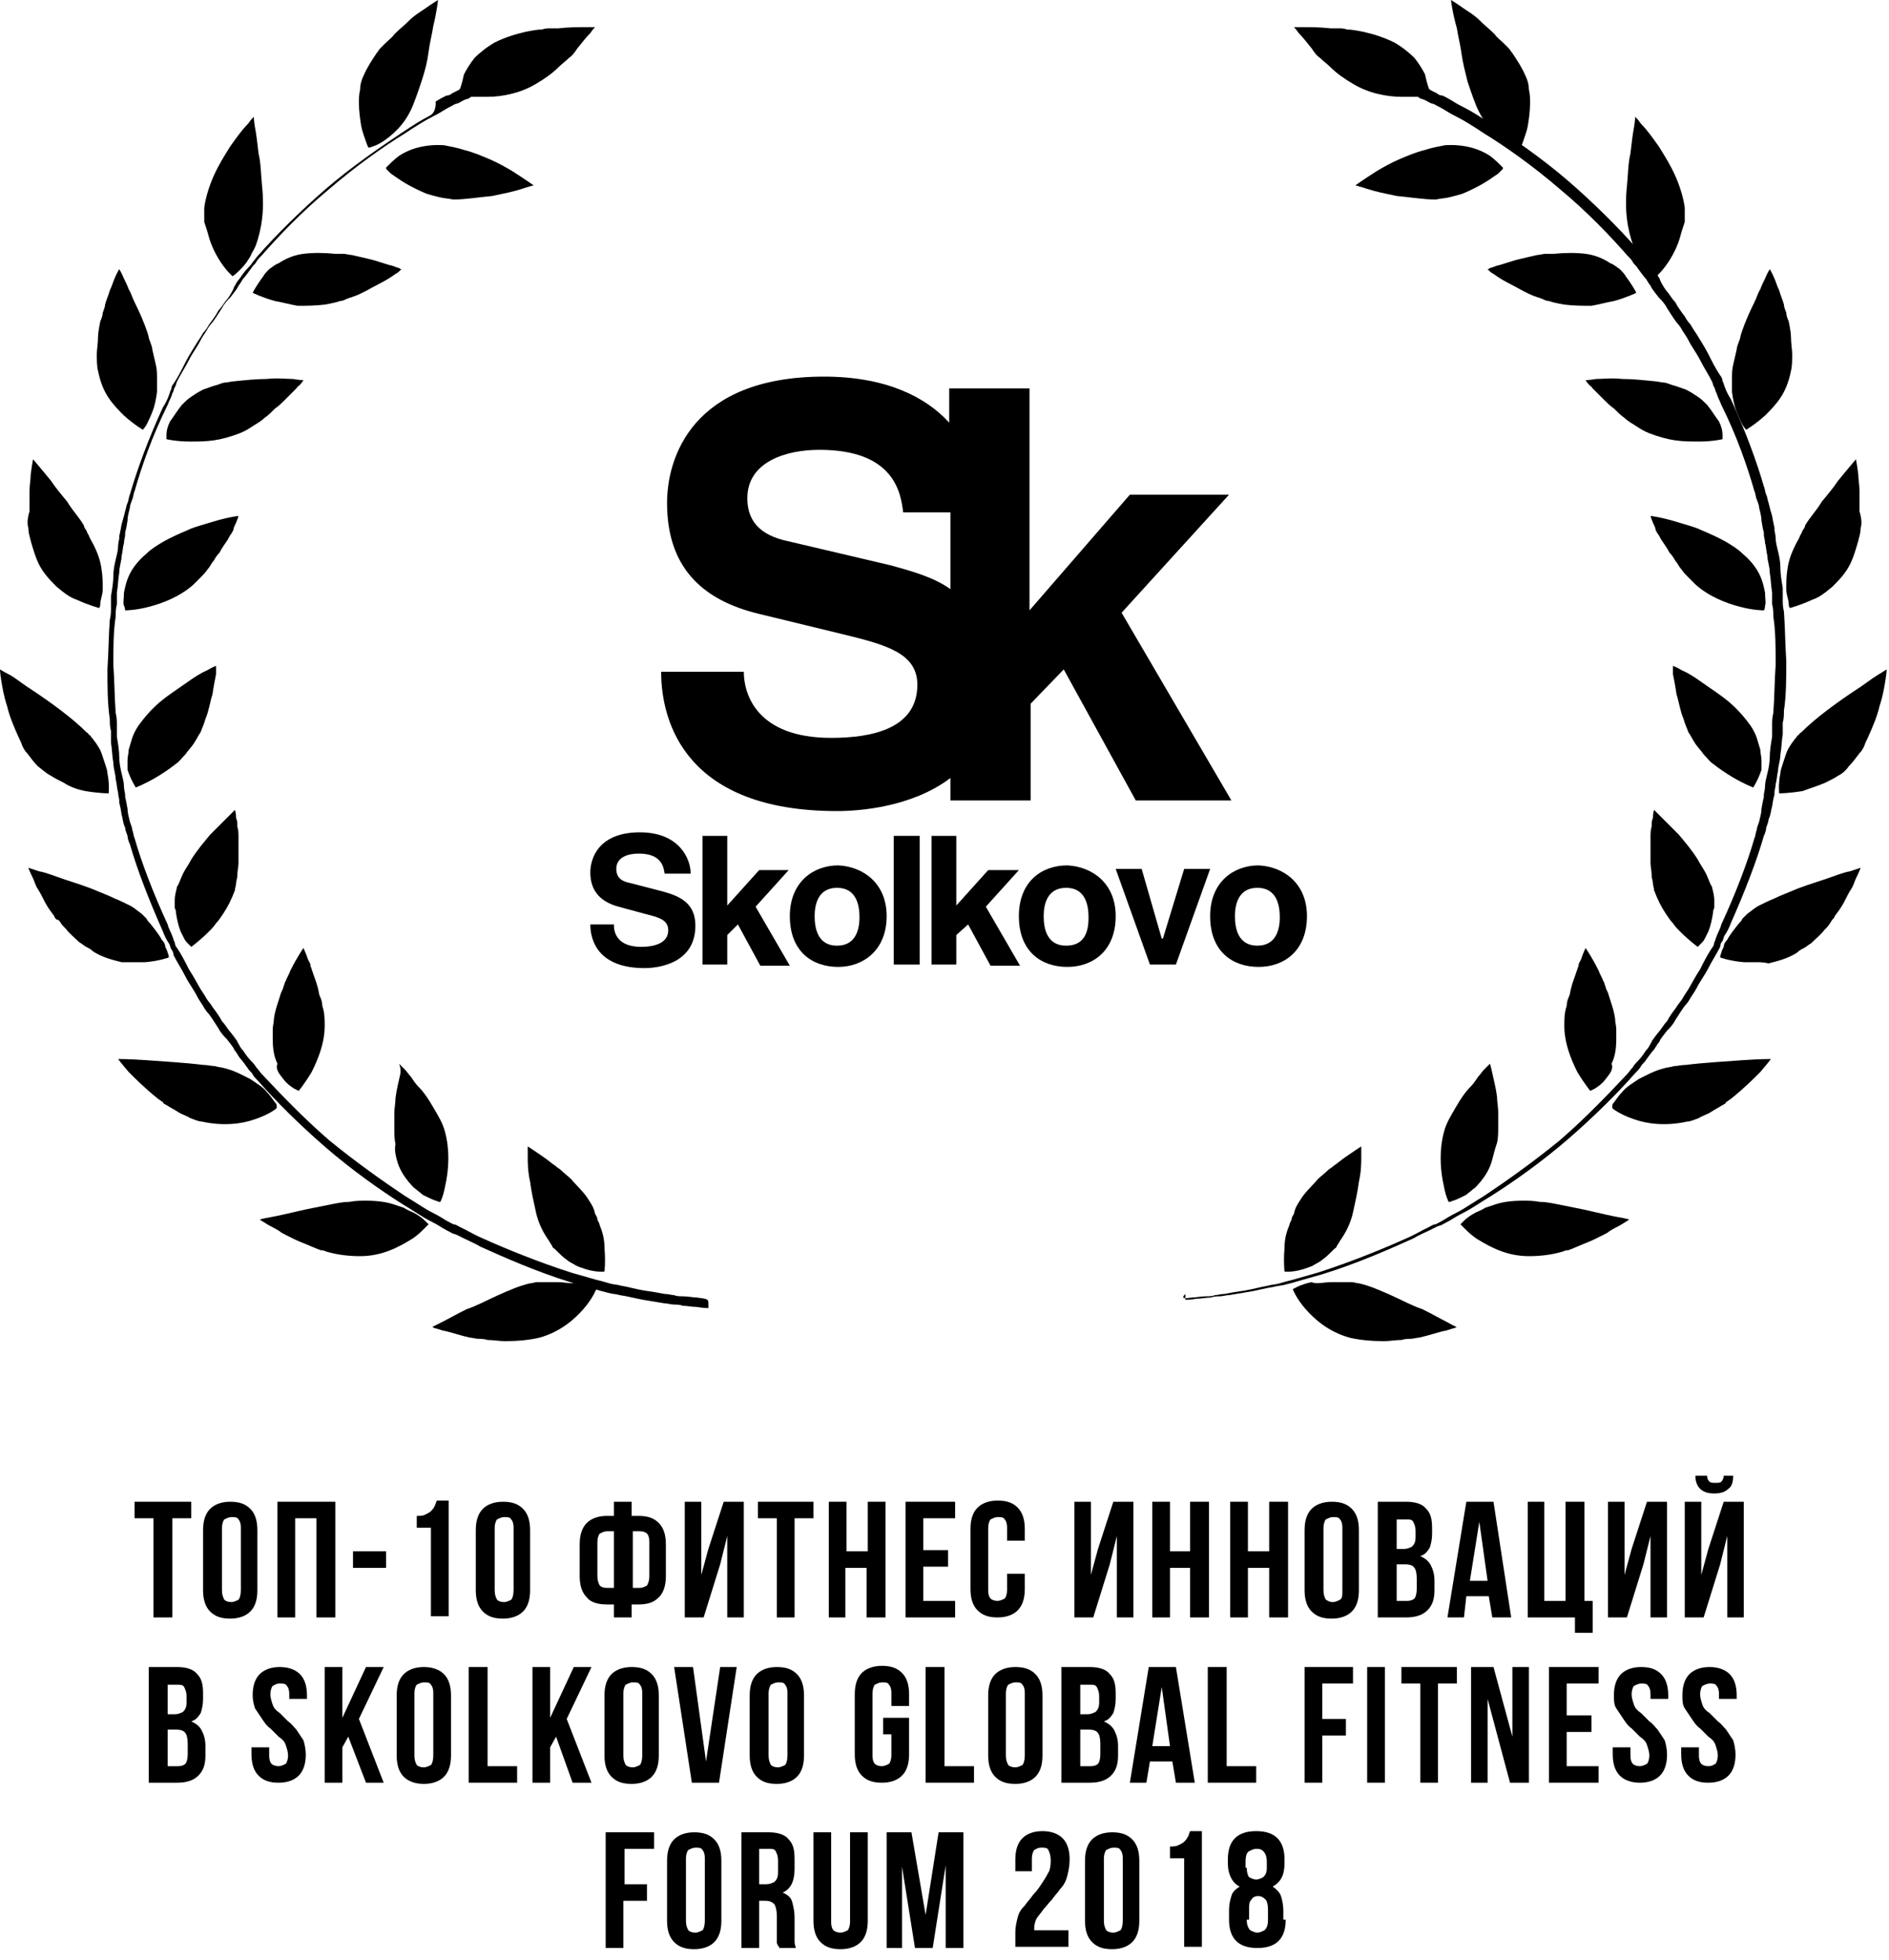 <?xml version="1.0" encoding="UTF-8"?> <!-- Generator: Adobe Illustrator 21.0.2, SVG Export Plug-In . SVG Version: 6.00 Build 0) --> <svg xmlns="http://www.w3.org/2000/svg" xmlns:xlink="http://www.w3.org/1999/xlink" id="Слой_1" x="0px" y="0px" viewBox="0 0 160 166" style="enable-background:new 0 0 160 166;" xml:space="preserve"> <path d="M11.4,127.2h4.8v1.4h-1.6v8.4H13v-8.4h-1.6V127.2z"></path> <path d="M18.8,134.7c0,0.4,0.1,0.6,0.2,0.8c0.1,0.1,0.3,0.2,0.6,0.2c0.2,0,0.4-0.1,0.6-0.2c0.1-0.1,0.2-0.4,0.2-0.8v-5.3 c0-0.4-0.1-0.6-0.2-0.7c-0.1-0.2-0.3-0.2-0.6-0.2c-0.2,0-0.4,0.1-0.6,0.2c-0.1,0.1-0.2,0.4-0.2,0.7V134.7z M17.2,129.6 c0-0.8,0.2-1.4,0.6-1.8c0.4-0.4,1-0.6,1.7-0.6c0.8,0,1.3,0.2,1.7,0.6c0.4,0.4,0.6,1,0.6,1.8v5.1c0,0.8-0.2,1.4-0.6,1.8 c-0.4,0.4-1,0.6-1.7,0.6c-0.8,0-1.3-0.2-1.7-0.6c-0.4-0.4-0.6-1-0.6-1.8V129.6z"></path> <path d="M25,137h-1.5v-9.8h4.9v9.8h-1.6v-8.4H25V137z"></path> <path d="M29.9,131.4h2.8v1.4h-2.8V131.4z"></path> <path d="M35.3,128.4c0.3,0,0.5,0,0.7-0.1c0.2-0.1,0.4-0.2,0.5-0.3c0.1-0.1,0.2-0.2,0.3-0.4c0.1-0.2,0.1-0.3,0.2-0.5h1v9.8h-1.5v-7.5 h-1.2V128.4z"></path> <path d="M41.9,134.7c0,0.4,0.1,0.6,0.2,0.8c0.1,0.1,0.3,0.2,0.6,0.2c0.2,0,0.4-0.1,0.6-0.2c0.1-0.1,0.2-0.4,0.2-0.8v-5.3 c0-0.4-0.1-0.6-0.2-0.7c-0.1-0.2-0.3-0.2-0.6-0.2c-0.2,0-0.4,0.1-0.6,0.2c-0.1,0.1-0.2,0.4-0.2,0.7V134.7z M40.3,129.6 c0-0.8,0.2-1.4,0.6-1.8c0.4-0.4,1-0.6,1.7-0.6c0.8,0,1.3,0.2,1.7,0.6c0.4,0.4,0.6,1,0.6,1.8v5.1c0,0.8-0.2,1.4-0.6,1.8 c-0.4,0.4-1,0.6-1.7,0.6c-0.8,0-1.3-0.2-1.7-0.6c-0.4-0.4-0.6-1-0.6-1.8V129.6z"></path> <path d="M52,135.9h-0.6c-0.8,0-1.4-0.2-1.7-0.6c-0.4-0.4-0.6-1-0.6-1.8v-2.7c0-0.8,0.2-1.4,0.6-1.8c0.4-0.4,1-0.6,1.7-0.6H52v-1.2 h1.5v1.2h0.6c0.8,0,1.3,0.2,1.7,0.6c0.4,0.4,0.6,1,0.6,1.8v2.7c0,0.8-0.2,1.4-0.6,1.8c-0.4,0.4-0.9,0.6-1.7,0.6h-0.6v1.1H52V135.9z M53.6,129.7v4.8h0.6c0.2,0,0.4-0.1,0.6-0.2c0.1-0.2,0.2-0.4,0.2-0.8v-2.9c0-0.4-0.1-0.6-0.2-0.7c-0.1-0.1-0.3-0.2-0.6-0.2H53.6z M52,129.7h-0.6c-0.2,0-0.4,0.1-0.6,0.2c-0.1,0.1-0.2,0.4-0.2,0.7v2.9c0,0.4,0.1,0.6,0.2,0.8c0.1,0.1,0.3,0.2,0.6,0.2H52V129.7z"></path> <path d="M59.6,137H58v-9.8h1.4v6.2l0.6-2.2l1.3-4h1.7v9.8h-1.4v-6.9l-0.6,2.4L59.6,137z"></path> <path d="M64.1,127.2h4.8v1.4h-1.6v8.4h-1.5v-8.4h-1.6V127.2z"></path> <path d="M71.7,137h-1.5v-9.8h1.5v4.2h1.8v-4.2H75v9.8h-1.6v-4.2h-1.8V137z"></path> <path d="M78.2,131.3h2.1v1.4h-2.1v2.9h2.7v1.4h-4.2v-9.8h4.2v1.4h-2.7V131.3z"></path> <path d="M86.8,133.3v1.3c0,0.8-0.2,1.4-0.6,1.8c-0.4,0.4-1,0.6-1.7,0.6c-0.8,0-1.3-0.2-1.7-0.6c-0.4-0.4-0.6-1-0.6-1.8v-5.1 c0-0.8,0.2-1.4,0.6-1.8c0.4-0.4,1-0.6,1.7-0.6c0.8,0,1.3,0.2,1.7,0.6c0.4,0.4,0.6,1,0.6,1.8v1h-1.5v-1.1c0-0.4-0.1-0.6-0.2-0.7 c-0.1-0.2-0.3-0.2-0.6-0.2c-0.2,0-0.4,0.1-0.6,0.2c-0.1,0.1-0.2,0.4-0.2,0.7v5.3c0,0.4,0.1,0.6,0.2,0.7c0.1,0.1,0.3,0.2,0.6,0.2 c0.2,0,0.4-0.1,0.6-0.2c0.1-0.1,0.2-0.4,0.2-0.7v-1.4H86.8z"></path> <path d="M92.6,137h-1.6v-9.8h1.4v6.2l0.6-2.2l1.3-4h1.7v9.8h-1.4v-6.9l-0.6,2.4L92.6,137z"></path> <path d="M99.1,137h-1.5v-9.8h1.5v4.2h1.7v-4.2h1.6v9.8h-1.6v-4.2h-1.7V137z"></path> <path d="M105.7,137h-1.5v-9.8h1.5v4.2h1.8v-4.2h1.6v9.8h-1.6v-4.2h-1.8V137z"></path> <path d="M112.1,134.7c0,0.4,0.1,0.6,0.2,0.8c0.2,0.1,0.3,0.2,0.6,0.2c0.2,0,0.4-0.1,0.6-0.2c0.2-0.1,0.2-0.4,0.2-0.8v-5.3 c0-0.4-0.1-0.6-0.2-0.7c-0.1-0.2-0.3-0.2-0.6-0.2c-0.2,0-0.4,0.1-0.6,0.2c-0.1,0.1-0.2,0.4-0.2,0.7V134.7z M110.5,129.6 c0-0.8,0.2-1.4,0.6-1.8c0.4-0.4,1-0.6,1.7-0.6c0.8,0,1.3,0.2,1.7,0.6c0.4,0.4,0.6,1,0.6,1.8v5.1c0,0.8-0.2,1.4-0.6,1.8 c-0.4,0.4-1,0.6-1.7,0.6c-0.8,0-1.3-0.2-1.7-0.6c-0.4-0.4-0.6-1-0.6-1.8V129.6z"></path> <path d="M119.1,127.2c0.8,0,1.4,0.2,1.7,0.6c0.4,0.4,0.5,0.9,0.5,1.7v0.4c0,0.5-0.1,0.9-0.2,1.2c-0.2,0.3-0.4,0.6-0.8,0.7 c0.4,0.2,0.7,0.4,0.9,0.8c0.2,0.4,0.3,0.8,0.3,1.3v0.8c0,0.8-0.2,1.3-0.6,1.7c-0.4,0.4-1,0.6-1.8,0.6h-2.4v-9.8H119.1z M118.3,132.6 v3h0.9c0.3,0,0.5-0.1,0.6-0.2c0.1-0.1,0.2-0.4,0.2-0.8v-0.9c0-0.5-0.1-0.8-0.2-0.9c-0.1-0.2-0.4-0.3-0.8-0.3H118.3z M118.3,128.6 v2.6h0.6c0.3,0,0.5-0.1,0.7-0.2c0.2-0.2,0.3-0.4,0.3-0.8v-0.5c0-0.4-0.1-0.6-0.2-0.8c-0.1-0.2-0.3-0.2-0.6-0.2H118.3z"></path> <path d="M128,137h-1.6l-0.3-1.8h-1.9L124,137h-1.4l1.6-9.8h2.3L128,137z M124.5,133.9h1.5l-0.7-5L124.5,133.9z"></path> <path d="M129.3,127.2h1.5v8.4h1.8v-8.4h1.6v8.4h0.7v2.7h-1.5V137h-4V127.2z"></path> <path d="M137.8,137h-1.6v-9.8h1.4v6.2l0.6-2.2l1.3-4h1.7v9.8h-1.4v-6.9l-0.6,2.4L137.8,137z"></path> <path d="M144.3,137h-1.6v-9.8h1.4v6.2l0.6-2.2l1.3-4h1.7v9.8h-1.4v-6.9l-0.6,2.4L144.3,137z M146.8,125c0,0.5-0.1,0.9-0.4,1.1 c-0.3,0.3-0.7,0.4-1.2,0.4c-0.5,0-0.9-0.1-1.2-0.4c-0.3-0.3-0.4-0.7-0.4-1.1h1c0,0.3,0.1,0.4,0.2,0.5c0.1,0.1,0.3,0.1,0.5,0.1 c0.2,0,0.4,0,0.5-0.1c0.1-0.1,0.2-0.3,0.2-0.5H146.8z"></path> <path d="M15,141.2c0.8,0,1.4,0.2,1.7,0.6c0.4,0.4,0.5,0.9,0.5,1.7v0.4c0,0.5-0.1,0.9-0.2,1.2c-0.2,0.3-0.4,0.6-0.8,0.7 c0.4,0.2,0.7,0.4,0.9,0.8c0.2,0.4,0.3,0.8,0.3,1.3v0.8c0,0.8-0.2,1.3-0.6,1.7c-0.4,0.4-1,0.6-1.8,0.6h-2.4v-9.8H15z M14.2,146.6v3 h0.9c0.3,0,0.5-0.1,0.6-0.2c0.1-0.1,0.2-0.4,0.2-0.8v-0.9c0-0.5-0.1-0.8-0.2-0.9c-0.1-0.2-0.4-0.3-0.8-0.3H14.2z M14.2,142.6v2.6 h0.6c0.3,0,0.5-0.1,0.7-0.2c0.2-0.2,0.3-0.4,0.3-0.8v-0.5c0-0.4-0.1-0.6-0.2-0.8c-0.1-0.2-0.3-0.2-0.6-0.2H14.2z"></path> <path d="M21.4,143.6c0-0.8,0.2-1.4,0.6-1.8c0.4-0.4,1-0.6,1.7-0.6s1.3,0.2,1.7,0.6c0.4,0.4,0.6,1,0.6,1.8v0.3h-1.5v-0.4 c0-0.4-0.1-0.6-0.2-0.7c-0.1-0.2-0.3-0.2-0.6-0.2s-0.4,0.1-0.6,0.2c-0.1,0.1-0.2,0.4-0.2,0.7c0,0.3,0.1,0.6,0.2,0.9 c0.1,0.3,0.3,0.5,0.6,0.7c0.2,0.2,0.5,0.5,0.7,0.7c0.3,0.2,0.5,0.5,0.7,0.7c0.2,0.3,0.4,0.6,0.6,0.9c0.1,0.3,0.2,0.8,0.2,1.2 c0,0.8-0.2,1.4-0.6,1.8c-0.4,0.4-1,0.6-1.7,0.6c-0.8,0-1.3-0.2-1.7-0.6c-0.4-0.4-0.6-1-0.6-1.8V148h1.5v0.7c0,0.4,0.1,0.6,0.2,0.7 c0.1,0.1,0.3,0.2,0.6,0.2c0.2,0,0.4-0.1,0.6-0.2c0.1-0.1,0.2-0.4,0.2-0.7c0-0.3-0.1-0.6-0.2-0.9c-0.1-0.3-0.3-0.5-0.6-0.7 c-0.2-0.2-0.5-0.5-0.7-0.7c-0.3-0.2-0.5-0.5-0.7-0.8c-0.2-0.3-0.4-0.6-0.6-0.9C21.5,144.4,21.4,144,21.4,143.6z"></path> <path d="M29.5,147.1L29,148v3h-1.5v-9.8H29v4.3l2-4.3h1.5l-2.1,4.4l2.1,5.4H31L29.5,147.1z"></path> <path d="M35.1,148.7c0,0.4,0.1,0.6,0.2,0.8c0.1,0.1,0.3,0.2,0.6,0.2c0.2,0,0.4-0.1,0.6-0.2c0.1-0.1,0.2-0.4,0.2-0.8v-5.3 c0-0.4-0.1-0.6-0.2-0.7c-0.1-0.2-0.3-0.2-0.6-0.2c-0.2,0-0.4,0.1-0.6,0.2c-0.1,0.1-0.2,0.4-0.2,0.7V148.7z M33.6,143.6 c0-0.8,0.2-1.4,0.6-1.8c0.4-0.4,1-0.6,1.7-0.6s1.3,0.2,1.7,0.6c0.4,0.4,0.6,1,0.6,1.8v5.1c0,0.8-0.2,1.4-0.6,1.8 c-0.4,0.4-1,0.6-1.7,0.6s-1.3-0.2-1.7-0.6c-0.4-0.4-0.6-1-0.6-1.8V143.6z"></path> <path d="M39.8,141.2h1.5v8.4h2.5v1.4h-4.1V141.2z"></path> <path d="M47.1,147.1l-0.5,0.9v3h-1.5v-9.8h1.5v4.3l2-4.3h1.5l-2.1,4.4l2.1,5.4h-1.6L47.1,147.1z"></path> <path d="M52.8,148.7c0,0.4,0.1,0.6,0.2,0.8c0.1,0.1,0.3,0.2,0.6,0.2c0.2,0,0.4-0.1,0.6-0.2c0.1-0.1,0.2-0.4,0.2-0.8v-5.3 c0-0.4-0.1-0.6-0.2-0.7c-0.1-0.2-0.3-0.2-0.6-0.2c-0.2,0-0.4,0.1-0.6,0.2c-0.1,0.1-0.2,0.4-0.2,0.7V148.7z M51.2,143.6 c0-0.8,0.2-1.4,0.6-1.8c0.4-0.4,1-0.6,1.7-0.6c0.8,0,1.3,0.2,1.7,0.6c0.4,0.4,0.6,1,0.6,1.8v5.1c0,0.8-0.2,1.4-0.6,1.8 c-0.4,0.4-1,0.6-1.7,0.6c-0.8,0-1.3-0.2-1.7-0.6c-0.4-0.4-0.6-1-0.6-1.8V143.6z"></path> <path d="M59.8,149.2l1.2-8h1.4l-1.5,9.8h-2.3l-1.5-9.8h1.6L59.8,149.2z"></path> <path d="M65.1,148.7c0,0.4,0.1,0.6,0.2,0.8c0.1,0.1,0.3,0.2,0.6,0.2c0.2,0,0.4-0.1,0.6-0.2c0.1-0.1,0.2-0.4,0.2-0.8v-5.3 c0-0.4-0.1-0.6-0.2-0.7c-0.1-0.2-0.3-0.2-0.6-0.2c-0.2,0-0.4,0.1-0.6,0.2c-0.1,0.1-0.2,0.4-0.2,0.7V148.7z M63.5,143.6 c0-0.8,0.2-1.4,0.6-1.8c0.4-0.4,1-0.6,1.7-0.6c0.8,0,1.3,0.2,1.7,0.6c0.4,0.4,0.6,1,0.6,1.8v5.1c0,0.8-0.2,1.4-0.6,1.8 c-0.4,0.4-1,0.6-1.7,0.6c-0.8,0-1.3-0.2-1.7-0.6c-0.4-0.4-0.6-1-0.6-1.8V143.6z"></path> <path d="M74.8,145.5H77v3.1c0,0.8-0.2,1.4-0.6,1.8c-0.4,0.4-1,0.6-1.7,0.6c-0.8,0-1.3-0.2-1.7-0.6c-0.4-0.4-0.6-1-0.6-1.8v-5.1 c0-0.8,0.2-1.4,0.6-1.8c0.4-0.4,1-0.6,1.7-0.6c0.8,0,1.3,0.2,1.7,0.6c0.4,0.4,0.6,1,0.6,1.8v1h-1.5v-1.1c0-0.4-0.1-0.6-0.2-0.7 c-0.1-0.2-0.3-0.2-0.6-0.2c-0.2,0-0.4,0.1-0.6,0.2c-0.1,0.1-0.2,0.4-0.2,0.7v5.3c0,0.4,0.1,0.6,0.2,0.7c0.1,0.1,0.3,0.2,0.6,0.2 c0.2,0,0.4-0.1,0.6-0.2c0.1-0.1,0.2-0.4,0.2-0.7v-1.8h-0.7V145.5z"></path> <path d="M78.5,141.2h1.5v8.4h2.5v1.4h-4.1V141.2z"></path> <path d="M85.2,148.7c0,0.4,0.1,0.6,0.2,0.8c0.1,0.1,0.3,0.2,0.6,0.2c0.2,0,0.4-0.1,0.6-0.2c0.1-0.1,0.2-0.4,0.2-0.8v-5.3 c0-0.4-0.1-0.6-0.2-0.7c-0.1-0.2-0.3-0.2-0.6-0.2c-0.2,0-0.4,0.1-0.6,0.2c-0.1,0.1-0.2,0.4-0.2,0.7V148.7z M83.7,143.6 c0-0.8,0.2-1.4,0.6-1.8c0.4-0.4,1-0.6,1.7-0.6c0.8,0,1.3,0.2,1.7,0.6c0.4,0.4,0.6,1,0.6,1.8v5.1c0,0.8-0.2,1.4-0.6,1.8 c-0.4,0.4-1,0.6-1.7,0.6c-0.8,0-1.3-0.2-1.7-0.6c-0.4-0.4-0.6-1-0.6-1.8V143.6z"></path> <path d="M92.3,141.2c0.8,0,1.4,0.2,1.7,0.6c0.4,0.4,0.5,0.9,0.5,1.7v0.4c0,0.5-0.1,0.9-0.2,1.2c-0.2,0.3-0.4,0.6-0.8,0.7 c0.4,0.2,0.7,0.4,0.9,0.8c0.2,0.4,0.3,0.8,0.3,1.3v0.8c0,0.8-0.2,1.3-0.6,1.7c-0.4,0.4-1,0.6-1.8,0.6h-2.4v-9.8H92.3z M91.5,146.6v3 h0.9c0.3,0,0.5-0.1,0.6-0.2c0.1-0.1,0.2-0.4,0.2-0.8v-0.9c0-0.5-0.1-0.8-0.2-0.9c-0.1-0.2-0.4-0.3-0.8-0.3H91.5z M91.5,142.6v2.6 h0.6c0.3,0,0.5-0.1,0.7-0.2c0.2-0.2,0.3-0.4,0.3-0.8v-0.5c0-0.4-0.1-0.6-0.2-0.8c-0.1-0.2-0.3-0.2-0.6-0.2H91.5z"></path> <path d="M101.2,151h-1.6l-0.3-1.8h-1.9l-0.3,1.8h-1.4l1.6-9.8h2.3L101.2,151z M97.6,147.9h1.5l-0.7-5L97.6,147.9z"></path> <path d="M102.4,141.2h1.5v8.4h2.5v1.4h-4.1V141.2z"></path> <path d="M112,145.6h2v1.4h-2v4h-1.5v-9.8h4.1v1.4H112V145.6z"></path> <path d="M115.8,141.2h1.5v9.8h-1.5V141.2z"></path> <path d="M118.6,141.2h4.8v1.4h-1.6v8.4h-1.5v-8.4h-1.6V141.2z"></path> <path d="M126,143.9v7.1h-1.4v-9.8h1.9l1.6,5.9v-5.9h1.4v9.8h-1.6L126,143.9z"></path> <path d="M132.7,145.3h2.1v1.4h-2.1v2.9h2.7v1.4h-4.2v-9.8h4.2v1.4h-2.7V145.3z"></path> <path d="M136.7,143.6c0-0.8,0.2-1.4,0.6-1.8c0.4-0.4,1-0.6,1.7-0.6c0.8,0,1.3,0.2,1.7,0.6c0.4,0.4,0.6,1,0.6,1.8v0.3h-1.5v-0.4 c0-0.4-0.1-0.6-0.2-0.7c-0.1-0.2-0.3-0.2-0.6-0.2c-0.2,0-0.4,0.1-0.6,0.2c-0.1,0.1-0.2,0.4-0.2,0.7c0,0.3,0.1,0.6,0.2,0.9 c0.1,0.3,0.3,0.5,0.6,0.7c0.2,0.2,0.5,0.5,0.7,0.7c0.3,0.2,0.5,0.5,0.7,0.7c0.2,0.3,0.4,0.6,0.6,0.9c0.1,0.3,0.2,0.8,0.2,1.2 c0,0.8-0.2,1.4-0.6,1.8c-0.4,0.4-1,0.6-1.7,0.6s-1.3-0.2-1.7-0.6c-0.4-0.4-0.6-1-0.6-1.8V148h1.5v0.7c0,0.4,0.1,0.6,0.2,0.7 c0.1,0.1,0.3,0.2,0.6,0.2c0.2,0,0.4-0.1,0.6-0.2c0.1-0.1,0.2-0.4,0.2-0.7c0-0.3-0.1-0.6-0.2-0.9c-0.1-0.3-0.3-0.5-0.6-0.7 c-0.2-0.2-0.5-0.5-0.7-0.7c-0.3-0.2-0.5-0.5-0.7-0.8c-0.2-0.3-0.4-0.6-0.6-0.9C136.7,144.4,136.7,144,136.7,143.6z"></path> <path d="M142.5,143.6c0-0.8,0.2-1.4,0.6-1.8c0.4-0.4,1-0.6,1.7-0.6s1.3,0.2,1.7,0.6c0.4,0.4,0.6,1,0.6,1.8v0.3h-1.5v-0.4 c0-0.4-0.1-0.6-0.2-0.7c-0.1-0.2-0.3-0.2-0.6-0.2c-0.2,0-0.4,0.1-0.6,0.2c-0.1,0.1-0.2,0.4-0.2,0.7c0,0.3,0.1,0.6,0.2,0.9 c0.1,0.3,0.3,0.5,0.6,0.7c0.2,0.2,0.5,0.5,0.7,0.7c0.3,0.2,0.5,0.5,0.7,0.7c0.2,0.3,0.4,0.6,0.6,0.9c0.1,0.3,0.2,0.8,0.2,1.2 c0,0.8-0.2,1.4-0.6,1.8c-0.4,0.4-1,0.6-1.7,0.6c-0.8,0-1.3-0.2-1.7-0.6c-0.4-0.4-0.6-1-0.6-1.8V148h1.5v0.7c0,0.4,0.1,0.6,0.2,0.7 c0.1,0.1,0.3,0.2,0.6,0.2s0.4-0.1,0.6-0.2c0.1-0.1,0.2-0.4,0.2-0.7c0-0.3-0.1-0.6-0.2-0.9c-0.1-0.3-0.3-0.5-0.6-0.7 c-0.2-0.2-0.5-0.5-0.7-0.7c-0.3-0.2-0.5-0.5-0.7-0.8c-0.2-0.3-0.4-0.6-0.6-0.9C142.5,144.4,142.5,144,142.5,143.6z"></path> <path d="M52.8,159.6h2v1.4h-2v4h-1.5v-9.8h4.1v1.4h-2.5V159.6z"></path> <path d="M58.1,162.7c0,0.4,0.1,0.6,0.2,0.8c0.1,0.1,0.3,0.2,0.6,0.2c0.2,0,0.4-0.1,0.6-0.2c0.1-0.1,0.2-0.4,0.2-0.8v-5.3 c0-0.4-0.1-0.6-0.2-0.7c-0.1-0.2-0.3-0.2-0.6-0.2c-0.2,0-0.4,0.1-0.6,0.2c-0.1,0.1-0.2,0.4-0.2,0.7V162.7z M56.5,157.6 c0-0.8,0.2-1.4,0.6-1.8c0.4-0.4,1-0.6,1.7-0.6c0.8,0,1.3,0.2,1.7,0.6c0.4,0.4,0.6,1,0.6,1.8v5.1c0,0.8-0.2,1.4-0.6,1.8 c-0.4,0.4-1,0.6-1.7,0.6c-0.8,0-1.3-0.2-1.7-0.6c-0.4-0.4-0.6-1-0.6-1.8V157.6z"></path> <path d="M66,165c0-0.1,0-0.1-0.1-0.2s0-0.1-0.1-0.2c0-0.1,0-0.2,0-0.3c0-0.1,0-0.3,0-0.5v-1.5c0-0.5-0.1-0.8-0.2-1 c-0.2-0.2-0.4-0.3-0.8-0.3h-0.5v4h-1.5v-9.8h2.3c0.8,0,1.4,0.2,1.7,0.6c0.4,0.4,0.5,0.9,0.5,1.7v0.8c0,1-0.3,1.7-1,2 c0.4,0.2,0.7,0.4,0.8,0.8c0.1,0.4,0.2,0.8,0.2,1.3v1.5c0,0.2,0,0.5,0,0.6c0,0.2,0.1,0.4,0.1,0.5H66z M64.3,156.6v3h0.6 c0.3,0,0.5-0.1,0.7-0.2c0.2-0.2,0.3-0.4,0.3-0.8v-1c0-0.4-0.1-0.6-0.2-0.8c-0.1-0.2-0.3-0.2-0.6-0.2H64.3z"></path> <path d="M70.4,155.2v7.6c0,0.4,0.1,0.6,0.2,0.7c0.1,0.1,0.3,0.2,0.6,0.2c0.2,0,0.4-0.1,0.6-0.2c0.1-0.1,0.2-0.4,0.2-0.7v-7.6h1.5 v7.5c0,0.8-0.2,1.4-0.6,1.8c-0.4,0.4-1,0.6-1.7,0.6c-0.8,0-1.3-0.2-1.7-0.6c-0.4-0.4-0.6-1-0.6-1.8v-7.5H70.4z"></path> <path d="M78.4,162.2l1.1-7h2.1v9.8h-1.5v-7l-1.1,7h-1.5l-1.1-6.9v6.9h-1.3v-9.8h2.1L78.4,162.2z"></path> <path d="M89,157.6c0-0.4-0.1-0.7-0.2-0.9c-0.1-0.2-0.3-0.2-0.6-0.2s-0.4,0.1-0.6,0.2c-0.1,0.1-0.2,0.4-0.2,0.7v1.1H86v-1 c0-0.8,0.2-1.4,0.6-1.8c0.4-0.4,1-0.6,1.7-0.6s1.3,0.2,1.7,0.6c0.4,0.4,0.6,1,0.6,1.8c0,0.5-0.1,1-0.2,1.4c-0.1,0.4-0.3,0.8-0.6,1.1 c-0.2,0.3-0.5,0.6-0.7,0.9c-0.3,0.3-0.5,0.6-0.7,0.8c-0.2,0.3-0.4,0.5-0.6,0.8c-0.1,0.2-0.2,0.5-0.2,0.8c0,0.1,0,0.2,0,0.2h2.9v1.4 H86v-1.2c0-0.5,0.1-0.9,0.2-1.3s0.3-0.7,0.6-1c0.2-0.3,0.5-0.6,0.7-0.9c0.3-0.3,0.5-0.6,0.7-0.9c0.2-0.3,0.4-0.6,0.6-1 C88.9,158.5,89,158.1,89,157.6z"></path> <path d="M93.5,162.7c0,0.4,0.1,0.6,0.2,0.8c0.1,0.1,0.3,0.2,0.6,0.2c0.2,0,0.4-0.1,0.6-0.2c0.1-0.1,0.2-0.4,0.2-0.8v-5.3 c0-0.4-0.1-0.6-0.2-0.7c-0.1-0.2-0.3-0.2-0.6-0.2c-0.2,0-0.4,0.1-0.6,0.2c-0.1,0.1-0.2,0.4-0.2,0.7V162.7z M91.9,157.6 c0-0.8,0.2-1.4,0.6-1.8c0.4-0.4,1-0.6,1.7-0.6c0.8,0,1.3,0.2,1.7,0.6c0.4,0.4,0.6,1,0.6,1.8v5.1c0,0.8-0.2,1.4-0.6,1.8 c-0.4,0.4-1,0.6-1.7,0.6c-0.8,0-1.3-0.2-1.7-0.6c-0.4-0.4-0.6-1-0.6-1.8V157.6z"></path> <path d="M99.1,156.4c0.3,0,0.5,0,0.7-0.1c0.2-0.1,0.4-0.2,0.5-0.3c0.1-0.1,0.2-0.2,0.3-0.4c0.1-0.1,0.1-0.3,0.2-0.5h1v9.8h-1.5v-7.5 h-1.2V156.4z"></path> <path d="M108.9,162.6c0,0.8-0.2,1.4-0.6,1.8c-0.4,0.4-1,0.6-1.8,0.6c-0.8,0-1.4-0.2-1.8-0.6c-0.4-0.4-0.6-1-0.6-1.8v-0.8 c0-0.5,0.1-0.9,0.2-1.2c0.1-0.4,0.4-0.6,0.7-0.8c-0.6-0.3-1-1-1-2v-0.3c0-0.8,0.2-1.4,0.6-1.8c0.4-0.4,1-0.6,1.8-0.6 c0.8,0,1.4,0.2,1.8,0.6c0.4,0.4,0.6,1,0.6,1.8v0.3c0,1-0.3,1.6-1,2c0.3,0.2,0.6,0.5,0.7,0.8c0.1,0.3,0.2,0.8,0.2,1.2V162.6z M105.6,162.6c0,0.4,0.1,0.7,0.3,0.9c0.2,0.1,0.4,0.2,0.6,0.2c0.2,0,0.4-0.1,0.6-0.2c0.2-0.2,0.3-0.4,0.3-0.9v-0.9 c0-0.4-0.1-0.7-0.2-0.8c-0.2-0.2-0.4-0.3-0.6-0.3c-0.3,0-0.5,0.1-0.6,0.3c-0.2,0.2-0.2,0.4-0.2,0.8V162.6z M105.6,158.2 c0,0.4,0.1,0.7,0.2,0.8c0.2,0.1,0.4,0.2,0.6,0.2c0.2,0,0.4-0.1,0.6-0.2c0.2-0.2,0.3-0.4,0.3-0.8v-0.5c0-0.4-0.1-0.7-0.3-0.9 c-0.2-0.2-0.4-0.2-0.6-0.2c-0.2,0-0.4,0.1-0.6,0.2c-0.2,0.1-0.3,0.4-0.3,0.9V158.2z"></path> <path d="M47.2,108.6c-0.3,0-0.7,0-1.1,0c-0.1,0-0.2,0-0.3,0c-0.1,0-0.2,0-0.3,0c-0.2,0-0.4,0.1-0.6,0.1c-0.9,0.2-1.8,0.6-2.7,1 c-0.9,0.4-1.8,0.9-2.7,1.2c-0.8,0.4-1.5,0.8-2.1,1.1s-0.8,0.4-0.8,0.4s0.1,0,0.2,0.1c0.1,0,0.4,0.1,0.7,0.2c0.6,0.1,1.4,0.4,2.3,0.6 c0.2,0,0.5,0.1,0.7,0.1c0.2,0,0.5,0,0.8,0.1c0.5,0,1,0.1,1.5,0.1c1,0,2.1-0.1,2.9-0.3c1.8-0.5,3-1.6,3.7-2.4 c0.8-0.9,1.1-1.7,1.1-1.7s-0.6-0.4-1.6-0.6C48.5,108.8,47.9,108.6,47.2,108.6z"></path> <path d="M49.9,101.7c-0.4-0.7-1-1.2-1.5-1.8c-0.3-0.3-0.6-0.5-0.9-0.8c-0.1-0.1-0.3-0.2-0.4-0.3c-0.1-0.1-0.3-0.2-0.4-0.3 c-0.5-0.4-1.1-0.8-1.4-1c-0.3-0.2-0.6-0.4-0.6-0.4s0,0.3,0,0.9c0,0.5,0,1.2,0.2,2.1c0.1,0.8,0.3,1.7,0.5,2.6 c0.2,0.9,0.6,1.7,1.1,2.4c0.1,0.2,0.2,0.3,0.3,0.5c0,0.1,0.1,0.1,0.2,0.2c0,0,0.1,0.1,0.2,0.2c0.2,0.2,0.5,0.5,0.8,0.7 c0.2,0.2,0.5,0.3,0.8,0.5c0.2,0.1,0.5,0.2,0.8,0.3c1,0.3,1.6,0.2,1.6,0.2s0.1-0.8,0-2c0-0.6-0.1-1.2-0.4-1.9c0-0.1-0.1-0.3-0.2-0.5 c0-0.2-0.1-0.3-0.2-0.5C50.3,102.3,50.1,102,49.9,101.7z"></path> <path d="M36.2,103.6c0,0-0.1-0.1-0.2-0.2c-0.2-0.2-0.6-0.5-1-0.7c-0.2-0.1-0.5-0.2-0.8-0.4c-0.3-0.1-0.6-0.2-0.9-0.3 c-0.6-0.2-1.4-0.3-2.3-0.3c-0.4,0-0.9,0-1.4,0.1c-0.5,0-1,0.1-1.5,0.2s-1,0.2-1.5,0.3c-0.5,0.1-1,0.2-1.4,0.3 c-0.9,0.2-1.7,0.4-2.3,0.5c-0.6,0.1-0.9,0.2-0.9,0.2s0.3,0.2,0.8,0.5c0.2,0.1,0.6,0.3,0.9,0.5c0.1,0.1,0.3,0.2,0.5,0.3 c0.2,0.1,0.4,0.2,0.6,0.3c0.4,0.2,0.9,0.4,1.4,0.6c0.2,0.1,0.5,0.2,0.7,0.3c0.1,0,0.2,0.1,0.3,0.1c0.1,0,0.2,0,0.4,0.1 c1,0.3,2,0.4,2.9,0.4c1.9,0,3.3-0.8,4.3-1.4c0.5-0.3,0.9-0.7,1.1-0.9c0.2-0.2,0.4-0.4,0.4-0.4S36.3,103.7,36.2,103.6z"></path> <path d="M33.6,98.2c0.2,0.8,0.6,1.4,1,1.9c0.2,0.2,0.4,0.5,0.6,0.6c0.2,0.2,0.4,0.3,0.6,0.5c0.4,0.2,0.8,0.4,1.1,0.5 c0.1,0,0.2,0.1,0.3,0.1s0.1,0,0.1,0s0.1-0.2,0.2-0.5c0.1-0.3,0.2-0.8,0.3-1.3c0.2-1.1,0.3-2.6-0.1-4.1c-0.2-0.8-0.6-1.4-1-2.1 c-0.4-0.7-0.8-1.3-1.3-1.8c-0.2-0.2-0.4-0.5-0.6-0.8c-0.2-0.2-0.3-0.4-0.5-0.6c-0.3-0.3-0.5-0.5-0.5-0.5S34,90.5,33.9,91 c-0.1,0.5-0.3,1.2-0.4,2c0,0.4-0.1,0.9-0.1,1.3c0,0.4,0,0.9,0,1.3c0,0.4,0,0.9,0.1,1.3C33.4,97.4,33.5,97.8,33.6,98.2z"></path> <path d="M23.4,93.5c-0.2-0.2-0.4-0.6-0.8-1c-0.3-0.4-0.8-0.7-1.4-1.1c-0.6-0.3-1.3-0.7-2.1-0.9c-0.3-0.1-0.6-0.1-0.9-0.2 c-0.3,0-0.6-0.1-1-0.1c-1.6-0.2-3.5-0.3-4.8-0.4c-1.4-0.1-2.4-0.1-2.4-0.1s0.3,0.4,0.9,1.1c0.6,0.6,1.4,1.4,2.4,2.2 c0.1,0.1,0.3,0.2,0.4,0.3c0.1,0,0.1,0.1,0.2,0.2c0.1,0,0.1,0.1,0.2,0.1c0.3,0.2,0.7,0.4,1,0.6c0.3,0.2,0.7,0.3,1,0.5 c0.3,0.1,0.7,0.3,1,0.3c1.8,0.4,3.4,0.2,4.5-0.2c1.2-0.4,1.8-0.9,1.8-0.9S23.5,93.8,23.4,93.5z"></path> <path d="M24,91.4c0.3,0.4,0.6,0.6,0.9,0.8c0.2,0.1,0.4,0.2,0.4,0.2s0.5-0.6,1.1-1.6c0.5-1,1.1-2.4,1.1-3.9c0-0.6,0-1.1-0.2-1.7 c0-0.3-0.1-0.6-0.2-0.8c-0.1-0.2-0.1-0.5-0.2-0.8c-0.1-0.4-0.3-0.9-0.4-1.2c0-0.1-0.1-0.2-0.1-0.3c0-0.1-0.1-0.2-0.1-0.3 c0-0.2-0.1-0.3-0.2-0.5c-0.2-0.6-0.4-1-0.4-1s-0.5,0.7-1.1,1.9c-0.1,0.3-0.3,0.6-0.4,0.9c-0.1,0.1-0.1,0.3-0.2,0.5 c0,0.1-0.1,0.3-0.2,0.5c-0.2,0.7-0.5,1.4-0.6,2.2c0,0.3-0.1,0.6-0.1,0.9c0,0.3,0,0.5,0,0.8c0,0.8,0.1,1.5,0.4,2.1 C23.3,90.6,23.7,91,24,91.4z"></path> <path d="M11.3,81.5c0.3,0,0.7,0,1,0c1.2-0.1,2-0.4,2-0.4s0-0.2-0.1-0.4c0-0.1-0.1-0.3-0.2-0.5c0-0.2-0.1-0.4-0.3-0.6 c-0.2-0.4-0.6-0.9-1-1.4c-0.1-0.1-0.2-0.2-0.3-0.4c-0.1-0.1-0.2-0.2-0.4-0.4c-0.3-0.2-0.6-0.5-1-0.7c-0.4-0.2-0.8-0.4-1.3-0.6 c-0.4-0.2-0.9-0.4-1.4-0.6c-0.9-0.4-1.9-0.7-2.8-1c-0.9-0.3-1.6-0.6-2.2-0.7c-0.6-0.2-0.9-0.3-0.9-0.3s0.1,0.3,0.4,0.9 c0.1,0.2,0.2,0.6,0.4,0.9c0.2,0.3,0.4,0.7,0.6,1.1c0.2,0.4,0.5,0.8,0.8,1.2c0,0.1,0.1,0.2,0.2,0.3C5,77.9,5,78,5.1,78.1 c0.1,0.2,0.3,0.4,0.5,0.6c0.3,0.4,0.7,0.7,1.1,1.1c0.2,0.1,0.4,0.3,0.6,0.4c0.2,0.1,0.4,0.2,0.6,0.4c0.8,0.5,1.6,0.7,2.4,0.9 C10.6,81.5,11,81.5,11.3,81.5z"></path> <path d="M14.9,77.3c0.1,0.6,0.2,1.1,0.4,1.6c0.1,0.2,0.2,0.4,0.3,0.6c0.1,0.2,0.2,0.3,0.3,0.4c0.2,0.2,0.3,0.3,0.3,0.3 s0.7-0.5,1.5-1.3c0.2-0.2,0.4-0.4,0.6-0.7c0.2-0.2,0.4-0.5,0.6-0.8c0.4-0.6,0.7-1.2,1-2c0-0.2,0.1-0.4,0.1-0.6s0.1-0.4,0.1-0.6 c0-0.4,0.1-0.8,0.1-1.1c0-0.8,0-1.5,0-2.2c0-0.3,0-0.6-0.1-0.9c0-0.3,0-0.5-0.1-0.7c0-0.4-0.1-0.7-0.1-0.7s-0.2,0.2-0.6,0.6 c-0.4,0.4-0.9,0.9-1.5,1.5c-0.5,0.6-1.1,1.3-1.6,2.1c-0.2,0.4-0.5,0.8-0.7,1.2c-0.2,0.4-0.3,0.8-0.5,1.1c-0.1,0.4-0.2,0.8-0.2,1.1 c0,0.2,0,0.3,0,0.5c0,0.1,0,0.1,0,0.2C14.9,77.1,14.9,77.2,14.9,77.3z"></path> <path d="M4.3,65.7c0.3,0.2,0.7,0.4,1.1,0.6C6,66.7,6.7,66.9,7.2,67c1.2,0.2,2,0.2,2,0.2s0.1-0.7-0.1-1.7c0-0.2-0.1-0.5-0.2-0.8 c-0.1-0.3-0.2-0.6-0.3-0.9c-0.1-0.3-0.3-0.6-0.5-0.9c-0.1-0.1-0.2-0.3-0.4-0.5c0-0.1-0.1-0.1-0.2-0.2c0-0.1-0.1-0.1-0.2-0.2 c-1.2-1.2-3-2.5-4.5-3.5c-0.8-0.5-1.4-1-1.9-1.3C0.3,56.9,0,56.7,0,56.7s0,0.3,0.1,0.9c0.1,0.6,0.2,1.3,0.5,2.2 c0.2,0.9,0.6,1.8,1,2.7c0.1,0.2,0.2,0.4,0.3,0.7c0.1,0.2,0.2,0.4,0.4,0.6c0.3,0.4,0.6,0.8,0.9,1.1C3.6,65.2,3.9,65.5,4.3,65.7z"></path> <path d="M11.5,66.7c0,0,0.8-0.3,1.8-0.9c0.5-0.3,1.1-0.7,1.6-1.1c0.3-0.2,0.5-0.5,0.8-0.8c0.2-0.3,0.5-0.6,0.7-0.9 c0.2-0.3,0.4-0.7,0.6-1c0.1-0.3,0.3-0.7,0.4-1.1c0.3-0.7,0.4-1.5,0.6-2.1c0.1-0.7,0.2-1.2,0.3-1.7c0-0.4,0-0.7,0-0.7 s-0.3,0.1-0.8,0.4c-0.5,0.2-1.1,0.6-1.8,1.1c-0.7,0.5-1.5,1-2.2,1.6c-0.7,0.6-1.3,1.3-1.8,2c-0.2,0.3-0.4,0.7-0.5,1 c-0.1,0.3-0.2,0.7-0.3,1c0,0.3-0.1,0.6-0.1,0.9s0,0.5,0,0.8C11.1,66.1,11.5,66.7,11.5,66.7z"></path> <path d="M2.4,44.7c0,0.4,0.1,0.7,0.2,1.1c0.2,0.7,0.4,1.4,0.7,2c0.4,0.8,1,1.4,1.5,1.9c0.6,0.5,1.1,0.9,1.7,1.1 c1.1,0.5,1.9,0.7,1.9,0.7s0.1-0.1,0.1-0.4c0-0.3,0.2-0.7,0.2-1.2c0-0.5,0-1.1-0.1-1.7c-0.1-0.7-0.3-1.3-0.7-2.1 c-0.1-0.2-0.3-0.5-0.4-0.8c-0.1-0.1-0.1-0.2-0.2-0.4c-0.1-0.1-0.2-0.3-0.2-0.4c-0.4-0.7-1-1.3-1.4-2c-0.5-0.6-1-1.2-1.4-1.8 c-0.9-1.1-1.5-1.8-1.5-1.8s-0.1,0.5-0.2,1.3c0,0.4-0.1,0.9-0.1,1.4c0,0.5,0,1.1,0,1.7C2.3,44,2.3,44.4,2.4,44.7z"></path> <path d="M16.4,49.5c0.1-0.1,0.2-0.2,0.3-0.3c0.1-0.1,0.2-0.2,0.3-0.3c0.2-0.2,0.4-0.4,0.6-0.7c0.2-0.2,0.3-0.5,0.5-0.7 c0.1-0.2,0.3-0.5,0.5-0.7c0.2-0.4,0.5-0.8,0.7-1.1c0.1-0.2,0.2-0.4,0.3-0.5c0.1-0.2,0.2-0.3,0.2-0.5c0.3-0.6,0.4-1,0.4-1 s-0.9,0.1-2.2,0.5c-0.3,0.1-0.7,0.2-1,0.3c-0.3,0.1-0.7,0.2-1.1,0.4c-0.7,0.3-1.4,0.6-2.1,1c-0.5,0.3-1,0.6-1.4,1 c-0.6,0.5-1.1,1.1-1.4,1.7c-0.3,0.6-0.4,1.1-0.5,1.6c0,0.5-0.1,0.9,0,1.1s0.1,0.4,0.1,0.4s0.9,0,2-0.3 C13.8,51.1,15.3,50.5,16.4,49.5z"></path> <path d="M9.2,33.7c0.4,0.6,0.9,1.1,1.3,1.5c0.9,0.8,1.6,1.2,1.6,1.2s0.1-0.1,0.3-0.4c0.1-0.2,0.3-0.6,0.5-1.1c0.2-0.5,0.3-1,0.4-1.7 c0-0.3,0-0.7,0-1.1c0-0.4,0-0.8-0.1-1.2c-0.1-0.4-0.2-0.9-0.3-1.3c0-0.2-0.1-0.4-0.2-0.7c-0.1-0.2-0.1-0.4-0.2-0.7 c-0.3-0.9-0.7-1.8-1.1-2.6c-0.2-0.4-0.3-0.8-0.5-1.1c-0.1-0.3-0.3-0.7-0.4-0.9c-0.2-0.5-0.4-0.8-0.4-0.8s-0.2,0.3-0.4,0.8 c-0.1,0.2-0.2,0.6-0.4,1c-0.1,0.4-0.3,0.8-0.4,1.2c0,0.2-0.1,0.4-0.2,0.7c0,0.2-0.1,0.5-0.2,0.7c-0.1,0.5-0.2,1-0.2,1.4 c0,0.5-0.1,1-0.1,1.4c0,0.5,0,1,0.1,1.4C8.5,32.4,8.8,33.1,9.2,33.7z"></path> <path d="M21.4,36.1c0.3-0.2,0.7-0.4,1-0.7c0.3-0.2,0.6-0.5,0.9-0.8c0.3-0.2,0.6-0.5,0.8-0.7c0.2-0.2,0.5-0.5,0.7-0.7 c0.1-0.1,0.2-0.2,0.3-0.3c0.1-0.1,0.1-0.2,0.2-0.2c0.3-0.3,0.4-0.5,0.4-0.5s-0.3,0-0.9-0.1c-0.5,0-1.3-0.1-2.2,0 c-0.9,0-1.8,0.1-2.8,0.2c-0.2,0-0.5,0.1-0.7,0.1c-0.2,0-0.4,0.1-0.7,0.2c-0.4,0.1-0.9,0.3-1.2,0.4c-0.4,0.2-0.7,0.4-1,0.6 c-0.3,0.2-0.5,0.4-0.8,0.7c-0.4,0.5-0.7,1-1,1.4c-0.2,0.4-0.3,0.8-0.3,1.1s0,0.4,0,0.4s0.8,0.2,2,0.2c0.6,0,1.3,0,2-0.1 c0.7-0.1,1.4-0.3,2.2-0.6C20.8,36.5,21.1,36.3,21.4,36.1z"></path> <path d="M17.7,20.1c0.2,0.7,0.5,1.3,0.8,1.8c0.6,1,1.2,1.5,1.2,1.5s0.6-0.4,1.2-1.2c0.1-0.2,0.3-0.4,0.4-0.7 c0.1-0.2,0.3-0.5,0.4-0.8c0.2-0.6,0.4-1.3,0.5-2.2c0.1-0.8,0.1-1.8,0-2.7c-0.1-1-0.1-2-0.3-2.8c-0.1-0.9-0.2-1.7-0.3-2.2 c-0.1-0.6-0.1-0.9-0.1-0.9s0,0-0.2,0.2c-0.1,0.1-0.2,0.3-0.4,0.5c-0.4,0.4-0.9,1.1-1.4,1.8c-0.5,0.8-1,1.6-1.4,2.5 c-0.4,0.9-0.7,1.9-0.8,2.7c0,0.2,0,0.4,0,0.6c0,0.2,0,0.4,0,0.6C17.5,19.4,17.6,19.7,17.7,20.1z"></path> <path d="M28.8,25.5c0.2,0,0.4-0.1,0.6-0.2c0.1,0,0.2-0.1,0.3-0.1c0.1,0,0.2-0.1,0.3-0.1c0.8-0.3,1.4-0.7,2-1 c0.6-0.3,1.1-0.6,1.5-0.9c0.2-0.1,0.3-0.2,0.4-0.3s0.1-0.1,0.1-0.1s-0.1,0-0.2-0.1c-0.1,0-0.3-0.1-0.6-0.2c-0.5-0.1-1.2-0.4-2.1-0.6 c-0.4-0.1-0.9-0.2-1.3-0.3c-0.2,0-0.5-0.1-0.7-0.1c-0.2,0-0.5,0-0.7,0c-1-0.1-1.9-0.1-2.7,0c-0.8,0.1-1.5,0.4-2.1,0.8 c-0.3,0.1-0.5,0.3-0.8,0.5c-0.2,0.2-0.4,0.4-0.5,0.6c-0.6,0.8-0.9,1.4-0.9,1.4s0.8,0.4,1.9,0.7c0.6,0.1,1.3,0.3,1.9,0.4 c0.7,0,1.5,0,2.3-0.1C28.1,25.7,28.5,25.6,28.8,25.5z"></path> <path d="M31,12c0.1,0.3,0.2,0.5,0.2,0.5s0,0,0.1,0c0.1,0,0.2-0.1,0.3-0.1c0.3-0.1,0.7-0.3,1.1-0.6c0.8-0.6,1.8-1.5,2.4-3.2 c0.2-0.5,0.4-1.1,0.6-1.7C36,6,36.2,5.2,36.3,4.4c0.1-0.8,0.3-1.5,0.4-2.2C37,1,37.1,0,37.1,0s-0.5,0.3-1.2,0.8 c-0.3,0.2-0.8,0.5-1.2,0.9c-0.4,0.4-0.9,0.8-1.3,1.2c-0.2,0.3-0.5,0.5-0.8,0.8c0,0-0.1,0.1-0.2,0.2c0,0-0.1,0.1-0.2,0.2 c-0.1,0.1-0.2,0.3-0.3,0.4c-0.4,0.6-0.8,1.2-1.1,1.9c-0.2,0.4-0.3,0.8-0.3,1.2c-0.1,0.4-0.1,0.8-0.1,1.1c0,0.7,0.1,1.4,0.2,2 C30.7,11.2,30.9,11.7,31,12z"></path> <path d="M41.7,16.6c0.5-0.1,0.9-0.2,1.4-0.3c0.4-0.1,0.8-0.2,1.1-0.3c0.6-0.2,1-0.3,1-0.3s-0.7-0.5-1.8-1.2c-0.5-0.3-1.2-0.7-1.9-1 c-0.7-0.3-1.4-0.6-2.2-0.8c-0.6-0.2-1.2-0.3-1.7-0.4c-1.6-0.1-2.9,0.3-3.8,0.9c-0.4,0.3-0.7,0.6-0.9,0.8c-0.1,0.1-0.2,0.2-0.2,0.2 c0,0,0,0.1,0,0.1s0.1,0.1,0.4,0.4c0.3,0.2,0.7,0.5,1.2,0.8c0.5,0.3,1.1,0.6,1.8,0.9c0.3,0.1,0.7,0.2,1.1,0.3 c0.4,0.1,0.7,0.1,1.2,0.2C39.4,16.9,40.6,16.7,41.7,16.6z"></path> <path d="M59,109.9c-0.3,0-0.7-0.1-1.2-0.1c-0.2,0-0.5,0-0.7-0.1c-0.2,0-0.5-0.1-0.8-0.1c-0.5-0.1-1.1-0.2-1.8-0.3 c-0.6-0.1-1.3-0.3-1.9-0.4c-0.3-0.1-0.7-0.1-1-0.2c-0.3-0.1-0.7-0.2-1.1-0.3c-0.7-0.2-1.4-0.4-2.1-0.6c-2.8-0.9-5.5-2-7.5-2.9 c-0.5-0.2-1-0.5-1.4-0.7c-0.2-0.1-0.4-0.2-0.6-0.3c-0.2-0.1-0.3-0.2-0.5-0.2c-0.6-0.3-0.9-0.5-0.9-0.5s-0.3-0.2-0.9-0.5 c-0.6-0.3-1.3-0.8-2.3-1.4c-1.8-1.2-4.2-2.9-6.4-4.7c-2.2-1.9-4.2-4-5.7-5.6c-0.2-0.2-0.3-0.4-0.5-0.6c-0.1-0.2-0.3-0.4-0.4-0.5 c-0.3-0.3-0.5-0.6-0.7-0.9c-0.2-0.2-0.3-0.4-0.4-0.6c-0.1-0.1-0.1-0.2-0.1-0.2s-0.2-0.3-0.6-0.8c-0.2-0.2-0.4-0.6-0.7-0.9 c-0.2-0.4-0.5-0.8-0.8-1.2c-0.1-0.2-0.3-0.4-0.5-0.7c-0.1-0.2-0.3-0.5-0.5-0.8c-0.3-0.5-0.6-1.1-1-1.7c-0.3-0.6-0.6-1.2-1-1.8 c-0.1-0.1-0.2-0.3-0.2-0.5c-0.1-0.1-0.1-0.3-0.2-0.5c-0.1-0.3-0.3-0.6-0.4-1c-1.2-2.6-2.2-5.2-2.8-7.3c-0.1-0.2-0.1-0.5-0.2-0.7 c0-0.2-0.1-0.4-0.2-0.7c-0.1-0.4-0.2-0.8-0.2-1.1c-0.1-0.6-0.2-1-0.2-1s0-0.1,0-0.2c0-0.1-0.1-0.4-0.1-0.7c0-0.3-0.1-0.7-0.2-1.1 c-0.1-0.4-0.2-0.9-0.2-1.4c0-0.5-0.1-1.1-0.2-1.7c0-0.1,0-0.3,0-0.5c0-0.1,0-0.3,0-0.5c0-0.3,0-0.6-0.1-1c-0.1-1.3-0.1-2.7-0.2-4.1 c0-1.4,0-2.8,0.2-4.1c0-0.3,0-0.7,0.1-1c0-0.1,0-0.3,0-0.5c0-0.1,0-0.3,0-0.5c0.1-0.6,0.1-1.1,0.2-1.7c0-0.5,0.2-1,0.2-1.4 c0.1-0.4,0.1-0.8,0.2-1.1c0-0.3,0.1-0.5,0.1-0.7c0-0.1,0-0.2,0-0.2s0.1-0.3,0.2-1c0-0.3,0.1-0.7,0.2-1.1c0-0.2,0.1-0.4,0.2-0.7 c0.1-0.2,0.1-0.5,0.2-0.7c0.6-2.1,1.5-4.7,2.8-7.3c0.1-0.3,0.3-0.6,0.4-1c0.1-0.1,0.1-0.3,0.2-0.5c0.1-0.1,0.1-0.3,0.2-0.5 c0.3-0.6,0.7-1.2,1-1.8c0.3-0.6,0.7-1.1,1-1.7c0.1-0.2,0.3-0.5,0.5-0.8c0.1-0.2,0.3-0.5,0.5-0.7c0.3-0.4,0.6-0.9,0.8-1.2 c0.2-0.4,0.5-0.7,0.7-0.9c0.4-0.5,0.6-0.8,0.6-0.8s0,0,0.1-0.2c0.1-0.1,0.2-0.3,0.4-0.6c0.2-0.2,0.4-0.5,0.7-0.9 c0.1-0.2,0.3-0.3,0.4-0.5c0.1-0.2,0.3-0.4,0.5-0.6c1.4-1.6,3.4-3.7,5.7-5.6c2.2-1.9,4.6-3.6,6.4-4.7c0.9-0.6,1.7-1.1,2.3-1.4 c0.6-0.3,0.9-0.5,0.9-0.5s0.3-0.2,0.9-0.5c0.1-0.1,0.3-0.1,0.5-0.2c0.2-0.1,0.3-0.2,0.6-0.3c0.1,0,0.3-0.1,0.4-0.2c0,0,0,0,0,0 c0.3,0,0.9,0,1.4,0c1.2,0,2.8-0.3,4.1-1.1c0.7-0.4,1.4-0.9,1.9-1.4c0.3-0.3,0.6-0.5,0.9-0.8c0.3-0.2,0.5-0.5,0.7-0.8 c0.4-0.5,0.8-1,1.1-1.3c0.2-0.3,0.4-0.5,0.4-0.5s-0.3,0-0.9,0s-1.3,0-2.2,0.1c-0.2,0-0.4,0-0.7,0c-0.2,0-0.4,0-0.7,0.1 c-0.4,0-0.9,0.1-1.4,0.2c-0.9,0.2-1.8,0.5-2.6,0.9c-0.7,0.4-1.3,0.9-1.7,1.3c-0.4,0.5-0.7,1-0.9,1.4c-0.1,0.4-0.2,0.9-0.3,1.1 c0,0,0,0.1,0,0.1c0,0-0.1,0-0.1,0.1c-0.2,0.1-0.4,0.2-0.6,0.3c-0.1,0.1-0.3,0.2-0.5,0.2c-0.6,0.3-0.9,0.5-0.9,0.5S37,9.5,36.4,9.8 c-0.6,0.3-1.4,0.8-2.3,1.4c-1.8,1.2-4.3,2.9-6.5,4.8c-2.2,1.9-4.3,4-5.7,5.6c-0.2,0.2-0.3,0.4-0.5,0.6c-0.1,0.2-0.3,0.4-0.4,0.5 c-0.3,0.3-0.5,0.6-0.7,0.9c-0.2,0.2-0.3,0.4-0.4,0.6c-0.1,0.1-0.1,0.2-0.1,0.2s-0.2,0.5-0.6,1c-0.2,0.2-0.4,0.6-0.7,0.9 c-0.2,0.4-0.5,0.8-0.8,1.2c-0.1,0.2-0.3,0.5-0.5,0.7c-0.1,0.2-0.3,0.5-0.5,0.8c-0.3,0.5-0.7,1.1-1,1.7c-0.3,0.6-0.6,1.2-1,1.8 c-0.1,0.1-0.2,0.3-0.2,0.5c-0.1,0.1-0.1,0.3-0.2,0.5c-0.1,0.3-0.3,0.7-0.5,1c-1.2,2.6-2.2,5.3-2.8,7.4c-0.1,0.2-0.1,0.5-0.2,0.7 c-0.1,0.2-0.1,0.4-0.2,0.7c-0.1,0.4-0.2,0.8-0.3,1.1c-0.1,0.6-0.2,1-0.2,1s0,0.1,0,0.2c0,0.1-0.1,0.4-0.1,0.7s-0.1,0.7-0.2,1.1 c-0.1,0.4-0.2,0.9-0.2,1.4s-0.1,1.1-0.2,1.7c0,0.1,0,0.3,0,0.5c0,0.1,0,0.3,0,0.5c0,0.3,0,0.6-0.1,1c-0.1,1.3-0.1,2.7-0.2,4.2 c0,1.4,0,2.9,0.2,4.2c0,0.3,0,0.7,0.1,1c0,0.1,0,0.3,0,0.5c0,0.1,0,0.3,0,0.5c0.1,0.6,0.1,1.2,0.2,1.7c0,0.5,0.2,1,0.2,1.4 c0.1,0.4,0.1,0.8,0.2,1.1c0,0.3,0.1,0.5,0.1,0.7c0,0.1,0,0.2,0,0.2s0.1,0.3,0.2,1c0.1,0.3,0.1,0.7,0.3,1.1c0,0.2,0.1,0.4,0.2,0.7 c0,0.2,0.1,0.5,0.2,0.7c0.6,2.1,1.6,4.7,2.8,7.4c0.1,0.3,0.3,0.7,0.5,1c0.1,0.1,0.1,0.3,0.2,0.5c0.1,0.1,0.2,0.3,0.2,0.5 c0.3,0.6,0.7,1.2,1,1.8c0.3,0.6,0.7,1.1,1,1.7c0.1,0.2,0.3,0.5,0.5,0.8c0.1,0.2,0.3,0.5,0.5,0.7c0.3,0.4,0.6,0.9,0.8,1.2 c0.2,0.4,0.5,0.7,0.7,0.9c0.4,0.5,0.6,0.8,0.6,0.8s0,0.1,0.1,0.2c0.1,0.1,0.2,0.3,0.4,0.6c0.2,0.2,0.4,0.5,0.7,0.9 c0.1,0.2,0.3,0.3,0.4,0.5c0.1,0.2,0.3,0.4,0.5,0.6c1.4,1.6,3.5,3.7,5.7,5.6c2.2,1.9,4.6,3.6,6.5,4.8c1,0.6,1.7,1.1,2.3,1.4 c0.6,0.3,0.9,0.5,0.9,0.5s0.3,0.2,0.9,0.5c0.1,0.1,0.3,0.1,0.5,0.2c0.2,0.1,0.4,0.2,0.6,0.3c0.4,0.2,0.9,0.4,1.4,0.7 c2,0.9,4.7,2.1,7.6,3c0.7,0.2,1.4,0.4,2.1,0.6c0.3,0.1,0.7,0.2,1.1,0.3c0.3,0.1,0.7,0.1,1,0.2c0.7,0.1,1.4,0.3,2,0.4 c0.6,0.1,1.2,0.2,1.8,0.3c0.3,0,0.5,0.1,0.8,0.1c0.2,0,0.5,0,0.7,0.1c0.4,0,0.8,0.1,1.2,0.1c0.6,0.1,1,0.1,1,0.1l0-0.5 C60,110,59.7,110,59,109.9z"></path> <path d="M112.8,108.6c0.3,0,0.7,0,1.1,0c0.1,0,0.2,0,0.3,0s0.2,0,0.3,0c0.2,0,0.4,0.1,0.6,0.1c0.9,0.2,1.8,0.6,2.7,1 c0.9,0.4,1.8,0.9,2.7,1.2c0.8,0.4,1.5,0.8,2.1,1.1c0.5,0.3,0.8,0.4,0.8,0.4s-0.1,0-0.2,0.1c-0.1,0-0.4,0.1-0.7,0.2 c-0.6,0.1-1.4,0.4-2.3,0.6c-0.2,0-0.5,0.1-0.7,0.1c-0.2,0-0.5,0-0.8,0.1c-0.5,0-1,0.1-1.5,0.1c-1,0-2.1-0.1-2.9-0.3 c-1.8-0.5-3-1.6-3.7-2.4c-0.8-0.9-1.1-1.7-1.1-1.7s0.6-0.4,1.6-0.6C111.5,108.8,112.1,108.6,112.8,108.6z"></path> <path d="M110.1,101.7c0.4-0.7,1-1.2,1.5-1.8c0.3-0.3,0.6-0.5,0.9-0.8c0.1-0.1,0.3-0.2,0.4-0.3c0.1-0.1,0.3-0.2,0.4-0.3 c0.5-0.4,1.1-0.8,1.4-1c0.3-0.2,0.6-0.4,0.6-0.4s0,0.3,0,0.9c0,0.5,0,1.2-0.2,2.1c-0.1,0.8-0.3,1.7-0.5,2.6 c-0.2,0.9-0.6,1.7-1.1,2.4c-0.1,0.2-0.2,0.3-0.3,0.5c0,0.1-0.1,0.1-0.2,0.2c0,0-0.1,0.1-0.2,0.2c-0.2,0.2-0.5,0.5-0.8,0.7 c-0.2,0.2-0.5,0.3-0.8,0.5c-0.2,0.1-0.5,0.2-0.8,0.3c-1,0.3-1.6,0.2-1.6,0.2s-0.1-0.8,0-2c0-0.6,0.1-1.2,0.4-1.9 c0-0.1,0.1-0.3,0.2-0.5c0-0.2,0.1-0.3,0.2-0.5C109.7,102.3,109.9,102,110.1,101.7z"></path> <path d="M123.8,103.6c0,0,0.1-0.1,0.2-0.2c0.2-0.2,0.6-0.5,1-0.7c0.2-0.1,0.5-0.2,0.8-0.4c0.3-0.1,0.6-0.2,0.9-0.3 c0.6-0.2,1.4-0.3,2.3-0.3c0.4,0,0.9,0,1.4,0.1c0.5,0,1,0.1,1.5,0.2c0.5,0.1,1,0.2,1.5,0.3s1,0.2,1.4,0.3c0.9,0.2,1.7,0.4,2.3,0.5 c0.6,0.1,0.9,0.2,0.9,0.2s-0.3,0.2-0.8,0.5c-0.2,0.1-0.6,0.3-0.9,0.5c-0.1,0.1-0.3,0.2-0.5,0.3c-0.2,0.1-0.4,0.2-0.6,0.3 c-0.4,0.2-0.9,0.4-1.4,0.6c-0.2,0.1-0.5,0.2-0.7,0.3c-0.1,0-0.2,0.1-0.3,0.1c-0.1,0-0.2,0-0.4,0.1c-1,0.3-2,0.4-2.9,0.4 c-1.9,0-3.3-0.8-4.3-1.4c-0.5-0.3-0.9-0.7-1.1-0.9c-0.2-0.2-0.4-0.4-0.4-0.4S123.7,103.7,123.8,103.6z"></path> <path d="M126.4,98.2c-0.2,0.8-0.6,1.4-1,1.9c-0.2,0.2-0.4,0.5-0.6,0.6c-0.2,0.2-0.4,0.3-0.6,0.5c-0.4,0.2-0.8,0.4-1.1,0.5 c-0.1,0-0.2,0.1-0.3,0.1c-0.1,0-0.1,0-0.1,0s-0.1-0.2-0.2-0.5c-0.1-0.3-0.2-0.8-0.3-1.3c-0.2-1.1-0.3-2.6,0.1-4.1 c0.2-0.8,0.6-1.4,1-2.1c0.4-0.7,0.8-1.3,1.3-1.8c0.2-0.2,0.4-0.5,0.6-0.8c0.2-0.2,0.3-0.4,0.5-0.6c0.3-0.3,0.5-0.5,0.5-0.5 s0.1,0.3,0.2,0.8c0.1,0.5,0.3,1.2,0.4,2c0,0.4,0.1,0.9,0.1,1.3c0,0.4,0,0.9,0,1.3c0,0.4,0,0.9-0.1,1.3 C126.6,97.4,126.5,97.8,126.4,98.2z"></path> <path d="M136.6,93.5c0.2-0.2,0.4-0.6,0.8-1c0.3-0.4,0.8-0.7,1.4-1.1c0.6-0.3,1.3-0.7,2.1-0.9c0.3-0.1,0.6-0.1,0.9-0.2 c0.3,0,0.6-0.1,1-0.1c1.6-0.2,3.5-0.3,4.8-0.4c1.4-0.1,2.4-0.1,2.4-0.1s-0.3,0.4-0.9,1.1c-0.6,0.6-1.4,1.4-2.4,2.2 c-0.1,0.1-0.3,0.2-0.4,0.3c-0.1,0-0.1,0.1-0.2,0.2c-0.1,0-0.1,0.1-0.2,0.1c-0.3,0.2-0.7,0.4-1,0.6c-0.3,0.2-0.7,0.3-1,0.5 c-0.3,0.1-0.7,0.3-1,0.3c-1.8,0.4-3.4,0.2-4.5-0.2c-1.2-0.4-1.8-0.9-1.8-0.9S136.5,93.8,136.6,93.5z"></path> <path d="M136,91.4c-0.3,0.4-0.6,0.6-0.9,0.8c-0.2,0.1-0.4,0.2-0.4,0.2s-0.5-0.6-1.1-1.6c-0.5-1-1.1-2.4-1.1-3.9c0-0.6,0-1.1,0.2-1.7 c0-0.3,0.1-0.6,0.2-0.8c0.1-0.2,0.1-0.5,0.2-0.8c0.1-0.4,0.3-0.9,0.4-1.2c0-0.1,0.1-0.2,0.1-0.3c0-0.1,0.1-0.2,0.1-0.3 c0-0.2,0.1-0.3,0.2-0.5c0.2-0.6,0.4-1,0.4-1s0.5,0.7,1.1,1.9c0.1,0.3,0.3,0.6,0.4,0.9c0.1,0.1,0.1,0.3,0.2,0.5 c0,0.1,0.1,0.3,0.2,0.5c0.2,0.7,0.5,1.4,0.6,2.2c0,0.3,0.1,0.6,0.1,0.9c0,0.3,0,0.5,0,0.8c0,0.8-0.1,1.5-0.4,2.1 C136.7,90.6,136.3,91,136,91.4z"></path> <path d="M148.7,81.5c-0.3,0-0.7,0-1,0c-1.2-0.1-2-0.4-2-0.4s0-0.2,0.1-0.4c0-0.1,0.1-0.3,0.2-0.5c0-0.2,0.1-0.4,0.3-0.6 c0.2-0.4,0.6-0.9,1-1.4c0.1-0.1,0.2-0.2,0.3-0.4c0.1-0.1,0.2-0.2,0.4-0.4c0.3-0.2,0.6-0.5,1-0.7c0.4-0.2,0.8-0.4,1.3-0.6 c0.4-0.2,0.9-0.4,1.4-0.6c0.9-0.4,1.9-0.7,2.8-1c0.9-0.3,1.6-0.6,2.2-0.7c0.6-0.2,0.9-0.3,0.9-0.3s-0.1,0.3-0.4,0.9 c-0.1,0.2-0.2,0.6-0.4,0.9c-0.2,0.3-0.4,0.7-0.6,1.1c-0.2,0.4-0.5,0.8-0.8,1.2c0,0.1-0.1,0.2-0.2,0.3c-0.1,0.1-0.1,0.2-0.2,0.3 c-0.1,0.2-0.3,0.4-0.5,0.6c-0.3,0.4-0.7,0.7-1.1,1.1c-0.2,0.1-0.4,0.3-0.6,0.4c-0.2,0.1-0.4,0.2-0.6,0.4c-0.8,0.5-1.6,0.7-2.4,0.9 C149.4,81.5,149,81.5,148.7,81.5z"></path> <path d="M145.1,77.3c-0.1,0.6-0.2,1.1-0.4,1.6c-0.1,0.2-0.2,0.4-0.3,0.6c-0.1,0.2-0.2,0.3-0.3,0.4c-0.2,0.2-0.3,0.3-0.3,0.3 s-0.7-0.5-1.5-1.3c-0.2-0.2-0.4-0.4-0.6-0.7c-0.2-0.2-0.4-0.5-0.6-0.8c-0.4-0.6-0.7-1.2-1-2c0-0.2-0.1-0.4-0.1-0.6 c0-0.2-0.1-0.4-0.1-0.6c0-0.4-0.1-0.8-0.1-1.1c0-0.8,0-1.5,0-2.2c0-0.3,0-0.6,0.1-0.9c0-0.3,0-0.5,0.1-0.7c0-0.4,0.1-0.7,0.1-0.7 s0.2,0.2,0.6,0.6c0.4,0.4,0.9,0.9,1.5,1.5c0.5,0.6,1.1,1.3,1.6,2.1c0.2,0.4,0.5,0.8,0.7,1.2c0.2,0.4,0.3,0.8,0.5,1.1 c0.1,0.4,0.2,0.8,0.2,1.1c0,0.2,0,0.3,0,0.5c0,0.1,0,0.1,0,0.2C145.1,77.1,145.1,77.2,145.1,77.3z"></path> <path d="M155.7,65.7c-0.3,0.2-0.7,0.4-1.1,0.6c-0.7,0.3-1.4,0.5-1.9,0.7c-1.2,0.2-2,0.2-2,0.2s-0.1-0.7,0.1-1.7 c0-0.2,0.1-0.5,0.2-0.8c0.1-0.3,0.2-0.6,0.3-0.9s0.3-0.6,0.5-0.9c0.1-0.1,0.2-0.3,0.4-0.5c0-0.1,0.1-0.1,0.2-0.2 c0-0.1,0.1-0.1,0.2-0.2c1.2-1.2,3-2.5,4.5-3.5c0.8-0.5,1.4-1,1.9-1.3c0.5-0.3,0.8-0.5,0.8-0.5s0,0.3-0.1,0.9 c-0.1,0.6-0.2,1.3-0.5,2.2c-0.2,0.9-0.6,1.8-1,2.7c-0.1,0.2-0.2,0.4-0.3,0.7c-0.1,0.2-0.2,0.4-0.4,0.6c-0.3,0.4-0.6,0.8-0.9,1.1 C156.4,65.2,156.1,65.5,155.7,65.7z"></path> <path d="M148.5,66.7c0,0-0.8-0.3-1.8-0.9c-0.5-0.3-1.1-0.7-1.6-1.1c-0.3-0.2-0.5-0.5-0.8-0.8c-0.2-0.3-0.5-0.6-0.7-0.9 c-0.2-0.3-0.4-0.7-0.6-1c-0.1-0.3-0.3-0.7-0.4-1.1c-0.3-0.7-0.4-1.5-0.6-2.1c-0.1-0.7-0.2-1.2-0.3-1.7c0-0.4,0-0.7,0-0.7 s0.3,0.1,0.8,0.4c0.5,0.2,1.1,0.6,1.8,1.1c0.7,0.5,1.5,1,2.2,1.6c0.7,0.6,1.3,1.3,1.8,2c0.2,0.3,0.4,0.7,0.5,1 c0.1,0.3,0.2,0.7,0.3,1c0,0.3,0.1,0.6,0.1,0.9s0,0.5,0,0.8C148.9,66.1,148.5,66.7,148.5,66.7z"></path> <path d="M157.6,44.7c0,0.4-0.1,0.7-0.2,1.1c-0.2,0.7-0.4,1.4-0.7,2c-0.4,0.8-1,1.4-1.5,1.9c-0.6,0.5-1.1,0.9-1.7,1.1 c-1.1,0.5-1.9,0.7-1.9,0.7s-0.1-0.1-0.1-0.4c0-0.3-0.2-0.7-0.2-1.2c0-0.5,0-1.1,0.1-1.7c0.1-0.7,0.3-1.3,0.7-2.1 c0.1-0.2,0.3-0.5,0.4-0.8c0.1-0.1,0.1-0.2,0.2-0.4c0.1-0.1,0.2-0.3,0.2-0.4c0.4-0.7,1-1.3,1.4-2c0.5-0.6,1-1.2,1.4-1.8 c0.9-1.1,1.5-1.8,1.5-1.8s0.1,0.5,0.2,1.3c0,0.4,0.1,0.9,0.1,1.4c0,0.5,0,1.1,0,1.7C157.7,44,157.7,44.4,157.6,44.7z"></path> <path d="M143.6,49.5c-0.1-0.1-0.2-0.2-0.3-0.3c-0.1-0.1-0.2-0.2-0.3-0.3c-0.2-0.2-0.4-0.4-0.6-0.7c-0.2-0.2-0.3-0.5-0.5-0.7 c-0.1-0.2-0.3-0.5-0.5-0.7c-0.2-0.4-0.5-0.8-0.7-1.1c-0.1-0.2-0.2-0.4-0.3-0.5c-0.1-0.2-0.2-0.3-0.2-0.5c-0.3-0.6-0.4-1-0.4-1 s0.9,0.1,2.2,0.5c0.3,0.1,0.7,0.2,1,0.3c0.3,0.1,0.7,0.2,1.1,0.4c0.7,0.3,1.4,0.6,2.1,1c0.5,0.3,1,0.6,1.4,1 c0.6,0.5,1.1,1.1,1.4,1.7c0.3,0.6,0.4,1.1,0.5,1.6c0,0.5,0.1,0.9,0,1.1c0,0.3-0.1,0.4-0.1,0.4s-0.9,0-2-0.3 C146.2,51.1,144.7,50.5,143.6,49.5z"></path> <path d="M150.8,33.7c-0.4,0.6-0.9,1.1-1.3,1.5c-0.9,0.8-1.6,1.2-1.6,1.2s-0.1-0.1-0.3-0.4c-0.1-0.2-0.3-0.6-0.5-1.1 c-0.2-0.5-0.3-1-0.4-1.7c0-0.3,0-0.7,0-1.1c0-0.4,0-0.8,0.1-1.2c0.1-0.4,0.2-0.9,0.3-1.3c0-0.2,0.1-0.4,0.2-0.7 c0.1-0.2,0.1-0.4,0.2-0.7c0.3-0.9,0.7-1.8,1.1-2.6c0.2-0.4,0.3-0.8,0.5-1.1c0.1-0.3,0.3-0.7,0.4-0.9c0.2-0.5,0.4-0.8,0.4-0.8 s0.2,0.3,0.4,0.8c0.1,0.2,0.2,0.6,0.4,1c0.1,0.4,0.3,0.8,0.4,1.2c0,0.2,0.1,0.4,0.2,0.7c0,0.2,0.1,0.5,0.2,0.7 c0.1,0.5,0.2,1,0.2,1.4c0,0.5,0.1,1,0.1,1.4c0,0.5,0,1-0.1,1.4C151.5,32.4,151.2,33.1,150.8,33.7z"></path> <path d="M138.6,36.1c-0.3-0.2-0.7-0.4-1-0.7c-0.3-0.2-0.6-0.5-0.9-0.8c-0.3-0.2-0.6-0.5-0.8-0.7c-0.2-0.2-0.5-0.5-0.7-0.7 c-0.1-0.1-0.2-0.2-0.3-0.3c-0.1-0.1-0.1-0.2-0.2-0.2c-0.3-0.3-0.4-0.5-0.4-0.5s0.3,0,0.9-0.1c0.5,0,1.3-0.1,2.2,0 c0.9,0,1.8,0.1,2.8,0.2c0.2,0,0.5,0.1,0.7,0.1c0.2,0,0.4,0.1,0.7,0.2c0.4,0.1,0.9,0.3,1.2,0.4c0.4,0.2,0.7,0.4,1,0.6 c0.3,0.2,0.5,0.4,0.8,0.7c0.4,0.5,0.7,1,1,1.4c0.2,0.4,0.3,0.8,0.3,1.1c0,0.3,0,0.4,0,0.4s-0.8,0.2-2,0.2c-0.6,0-1.3,0-2-0.1 c-0.7-0.1-1.4-0.3-2.2-0.6C139.2,36.5,138.9,36.3,138.6,36.1z"></path> <path d="M142.3,20.1c-0.2,0.7-0.5,1.3-0.8,1.8c-0.6,1-1.2,1.5-1.2,1.5s-0.6-0.4-1.2-1.2c-0.1-0.2-0.3-0.4-0.4-0.7 c-0.1-0.2-0.3-0.5-0.4-0.8c-0.2-0.6-0.4-1.3-0.5-2.2c-0.1-0.8-0.1-1.8,0-2.7c0.1-1,0.1-2,0.3-2.8c0.1-0.9,0.2-1.7,0.3-2.2 c0.1-0.6,0.1-0.9,0.1-0.9s0,0,0.2,0.2c0.1,0.1,0.2,0.3,0.4,0.5c0.4,0.4,0.9,1.1,1.4,1.8c0.5,0.8,1,1.6,1.4,2.5 c0.4,0.9,0.7,1.9,0.8,2.7c0,0.2,0,0.4,0,0.6c0,0.2,0,0.4,0,0.6C142.5,19.4,142.4,19.7,142.3,20.1z"></path> <path d="M131.2,25.5c-0.2,0-0.4-0.1-0.6-0.2c-0.1,0-0.2-0.1-0.3-0.1c-0.1,0-0.2-0.1-0.3-0.1c-0.8-0.3-1.4-0.7-2-1 c-0.6-0.3-1.1-0.6-1.5-0.9c-0.2-0.1-0.3-0.2-0.4-0.3s-0.1-0.1-0.1-0.1s0.1,0,0.2-0.1c0.1,0,0.3-0.1,0.6-0.2c0.5-0.1,1.2-0.4,2.1-0.6 c0.4-0.1,0.9-0.2,1.3-0.3c0.2,0,0.5-0.1,0.7-0.1c0.2,0,0.5,0,0.7,0c1-0.1,1.9-0.1,2.7,0c0.8,0.1,1.5,0.4,2.1,0.8 c0.3,0.1,0.5,0.3,0.8,0.5c0.2,0.2,0.4,0.4,0.5,0.6c0.6,0.8,0.9,1.4,0.9,1.4s-0.8,0.4-1.9,0.7c-0.6,0.1-1.3,0.3-1.9,0.4 c-0.7,0-1.5,0-2.3-0.1C131.9,25.7,131.5,25.6,131.2,25.5z"></path> <path d="M129,12c-0.1,0.3-0.2,0.5-0.2,0.5s0,0-0.1,0c-0.1,0-0.2-0.1-0.3-0.1c-0.3-0.1-0.7-0.3-1.1-0.6c-0.8-0.6-1.8-1.5-2.4-3.2 c-0.2-0.5-0.4-1.1-0.6-1.7c-0.2-0.8-0.4-1.6-0.5-2.3c-0.1-0.8-0.3-1.5-0.4-2.2C123,1,122.9,0,122.9,0s0.5,0.3,1.2,0.8 c0.3,0.2,0.8,0.5,1.2,0.9c0.4,0.4,0.9,0.8,1.3,1.2c0.2,0.3,0.5,0.5,0.8,0.8c0,0,0.1,0.1,0.2,0.2c0,0,0.1,0.1,0.2,0.2 c0.1,0.1,0.2,0.3,0.3,0.4c0.4,0.6,0.8,1.2,1.1,1.9c0.2,0.4,0.3,0.8,0.3,1.2c0.1,0.4,0.1,0.8,0.1,1.1c0,0.7-0.1,1.4-0.2,2 C129.3,11.2,129.1,11.7,129,12z"></path> <path d="M118.3,16.6c-0.5-0.1-0.9-0.2-1.4-0.3c-0.4-0.1-0.8-0.2-1.1-0.3c-0.6-0.2-1-0.3-1-0.3s0.7-0.5,1.8-1.2 c0.5-0.3,1.2-0.7,1.9-1c0.7-0.3,1.4-0.6,2.2-0.8c0.6-0.2,1.2-0.3,1.7-0.4c1.6-0.1,2.9,0.3,3.8,0.9c0.4,0.3,0.7,0.6,0.9,0.8 c0.1,0.1,0.2,0.2,0.2,0.2c0,0,0,0.1,0,0.1s-0.1,0.1-0.4,0.4c-0.3,0.2-0.7,0.5-1.2,0.8c-0.5,0.3-1.1,0.6-1.8,0.9 c-0.3,0.1-0.7,0.2-1.1,0.3c-0.4,0.1-0.7,0.1-1.2,0.2C120.6,16.9,119.4,16.7,118.3,16.6z"></path> <path d="M101,109.9c0.3,0,0.7-0.1,1.2-0.1c0.2,0,0.5,0,0.7-0.1c0.2,0,0.5-0.1,0.8-0.1c0.5-0.1,1.1-0.2,1.8-0.3 c0.6-0.1,1.3-0.3,1.9-0.4c0.3-0.1,0.7-0.1,1-0.2c0.3-0.1,0.7-0.2,1.1-0.3c0.7-0.2,1.4-0.4,2.1-0.6c2.8-0.9,5.5-2,7.5-2.9 c0.5-0.2,1-0.5,1.4-0.7c0.2-0.1,0.4-0.2,0.6-0.3c0.2-0.1,0.3-0.2,0.5-0.2c0.6-0.3,0.9-0.5,0.9-0.5s0.3-0.2,0.9-0.5 c0.6-0.3,1.3-0.8,2.3-1.4c1.8-1.2,4.2-2.9,6.4-4.7c2.2-1.9,4.2-4,5.7-5.6c0.2-0.2,0.3-0.4,0.5-0.6c0.1-0.2,0.3-0.4,0.4-0.5 c0.3-0.3,0.5-0.6,0.7-0.9c0.2-0.2,0.3-0.4,0.4-0.6c0.1-0.1,0.1-0.2,0.1-0.2s0.2-0.3,0.6-0.8c0.2-0.2,0.4-0.6,0.7-0.9 c0.2-0.4,0.5-0.8,0.8-1.2c0.1-0.2,0.3-0.4,0.5-0.7c0.1-0.2,0.3-0.5,0.5-0.8c0.3-0.5,0.6-1.1,1-1.7c0.3-0.6,0.6-1.2,1-1.8 c0.1-0.1,0.2-0.3,0.2-0.5c0.1-0.1,0.1-0.3,0.2-0.5c0.1-0.3,0.3-0.6,0.4-1c1.2-2.6,2.2-5.2,2.8-7.3c0.1-0.2,0.1-0.5,0.2-0.7 c0-0.2,0.1-0.4,0.2-0.7c0.1-0.4,0.2-0.8,0.2-1.1c0.1-0.6,0.2-1,0.2-1s0-0.1,0-0.2c0-0.1,0.1-0.4,0.1-0.7c0-0.3,0.1-0.7,0.2-1.1 c0.1-0.4,0.2-0.9,0.2-1.4c0-0.5,0.1-1.1,0.2-1.7c0-0.1,0-0.3,0-0.5c0-0.1,0-0.3,0-0.5c0-0.3,0-0.6,0.1-1c0.1-1.3,0.1-2.7,0.2-4.1 c0-1.4,0-2.8-0.2-4.1c0-0.3,0-0.7-0.1-1c0-0.1,0-0.3,0-0.5c0-0.1,0-0.3,0-0.5c-0.1-0.6-0.1-1.1-0.2-1.7c0-0.5-0.2-1-0.2-1.4 c-0.1-0.4-0.1-0.8-0.2-1.1c0-0.3-0.1-0.5-0.1-0.7c0-0.1,0-0.2,0-0.2s-0.1-0.3-0.2-1c0-0.3-0.1-0.7-0.2-1.1c0-0.2-0.1-0.4-0.2-0.7 c-0.1-0.2-0.1-0.5-0.2-0.7c-0.6-2.1-1.5-4.7-2.8-7.3c-0.1-0.3-0.3-0.6-0.4-1c-0.1-0.1-0.1-0.3-0.2-0.5c-0.1-0.1-0.1-0.3-0.2-0.5 c-0.3-0.6-0.7-1.2-1-1.8c-0.3-0.6-0.7-1.1-1-1.7c-0.1-0.2-0.3-0.5-0.5-0.8c-0.1-0.2-0.3-0.5-0.5-0.7c-0.3-0.4-0.6-0.9-0.8-1.2 c-0.2-0.4-0.5-0.7-0.7-0.9c-0.4-0.5-0.6-0.8-0.6-0.8s0,0-0.1-0.2c-0.1-0.1-0.2-0.3-0.4-0.6c-0.2-0.2-0.4-0.5-0.7-0.9 c-0.1-0.2-0.3-0.3-0.4-0.5c-0.1-0.2-0.3-0.4-0.5-0.6c-1.4-1.6-3.4-3.7-5.7-5.6c-2.2-1.9-4.6-3.6-6.4-4.7c-0.9-0.6-1.7-1.1-2.3-1.4 c-0.6-0.3-0.9-0.5-0.9-0.5s-0.3-0.2-0.9-0.5c-0.1-0.1-0.3-0.1-0.5-0.2c-0.2-0.1-0.3-0.2-0.6-0.3c-0.1,0-0.3-0.1-0.4-0.2c0,0,0,0,0,0 c-0.3,0-0.9,0-1.4,0c-1.2,0-2.8-0.3-4.1-1.1c-0.7-0.4-1.4-0.9-1.9-1.4c-0.3-0.3-0.6-0.5-0.9-0.8c-0.3-0.2-0.5-0.5-0.7-0.8 c-0.4-0.5-0.8-1-1.1-1.3c-0.2-0.3-0.4-0.5-0.4-0.5s0.3,0,0.9,0c0.5,0,1.3,0,2.2,0.1c0.2,0,0.4,0,0.7,0c0.2,0,0.4,0,0.7,0.1 c0.4,0,0.9,0.1,1.4,0.2c0.9,0.2,1.8,0.5,2.6,0.9c0.7,0.4,1.3,0.9,1.7,1.3c0.4,0.5,0.7,1,0.9,1.4c0.1,0.4,0.2,0.9,0.3,1.1 c0,0,0,0.1,0,0.1c0,0,0.1,0,0.1,0.1c0.2,0.1,0.4,0.2,0.6,0.3c0.1,0.1,0.3,0.2,0.5,0.2c0.6,0.3,0.9,0.5,0.9,0.5s0.3,0.2,0.9,0.5 c0.6,0.3,1.4,0.8,2.3,1.4c1.8,1.2,4.3,2.9,6.5,4.8c2.2,1.9,4.3,4,5.7,5.6c0.2,0.2,0.3,0.4,0.5,0.6c0.1,0.2,0.3,0.4,0.4,0.5 c0.3,0.3,0.5,0.6,0.7,0.9c0.2,0.2,0.3,0.4,0.4,0.6c0.1,0.1,0.1,0.2,0.1,0.2s0.2,0.5,0.6,1c0.2,0.2,0.4,0.6,0.7,0.9 c0.2,0.4,0.5,0.8,0.8,1.2c0.1,0.2,0.3,0.5,0.5,0.7c0.1,0.2,0.3,0.5,0.5,0.8c0.3,0.5,0.7,1.1,1,1.7c0.3,0.6,0.6,1.2,1,1.8 c0.1,0.1,0.2,0.3,0.2,0.5c0.1,0.1,0.1,0.3,0.2,0.5c0.1,0.3,0.3,0.7,0.5,1c1.2,2.6,2.2,5.3,2.8,7.4c0.1,0.2,0.1,0.5,0.2,0.7 c0.1,0.2,0.1,0.4,0.2,0.7c0.1,0.4,0.2,0.8,0.3,1.1c0.1,0.6,0.2,1,0.2,1s0,0.1,0,0.2c0,0.1,0.1,0.4,0.1,0.7c0,0.3,0.1,0.7,0.2,1.1 c0.1,0.4,0.2,0.9,0.2,1.4c0,0.5,0.1,1.1,0.2,1.7c0,0.1,0,0.3,0,0.5c0,0.1,0,0.3,0,0.5c0,0.3,0,0.6,0.1,1c0.1,1.3,0.1,2.7,0.2,4.2 c0,1.4,0,2.9-0.2,4.2c0,0.3,0,0.7-0.1,1c0,0.1,0,0.3,0,0.5c0,0.1,0,0.3,0,0.5c-0.1,0.6-0.1,1.2-0.2,1.7c0,0.5-0.2,1-0.2,1.4 c-0.1,0.4-0.1,0.8-0.2,1.1c0,0.3-0.1,0.5-0.1,0.7c0,0.1,0,0.2,0,0.2s-0.1,0.3-0.2,1c-0.1,0.3-0.1,0.7-0.3,1.1c0,0.2-0.1,0.4-0.2,0.7 c0,0.2-0.1,0.5-0.2,0.7c-0.6,2.1-1.6,4.7-2.8,7.4c-0.1,0.3-0.3,0.7-0.5,1c-0.1,0.1-0.1,0.3-0.2,0.5c-0.1,0.1-0.2,0.3-0.2,0.5 c-0.3,0.6-0.7,1.2-1,1.8c-0.3,0.6-0.7,1.1-1,1.7c-0.1,0.2-0.3,0.5-0.5,0.8c-0.1,0.2-0.3,0.5-0.5,0.7c-0.3,0.4-0.6,0.9-0.8,1.2 c-0.2,0.4-0.5,0.7-0.7,0.9c-0.4,0.5-0.6,0.8-0.6,0.8s0,0.1-0.1,0.2c-0.1,0.1-0.2,0.3-0.4,0.6c-0.2,0.2-0.4,0.5-0.7,0.9 c-0.1,0.2-0.3,0.3-0.4,0.5s-0.3,0.4-0.5,0.6c-1.4,1.6-3.5,3.7-5.7,5.6c-2.2,1.9-4.6,3.6-6.5,4.8c-1,0.6-1.7,1.1-2.3,1.4 c-0.6,0.3-0.9,0.5-0.9,0.5s-0.3,0.2-0.9,0.5c-0.1,0.1-0.3,0.1-0.5,0.2s-0.4,0.2-0.6,0.3c-0.4,0.2-0.9,0.4-1.4,0.7 c-2,0.9-4.7,2.1-7.6,3c-0.7,0.2-1.4,0.4-2.1,0.6c-0.3,0.1-0.7,0.2-1.1,0.3c-0.3,0.1-0.7,0.1-1,0.2c-0.7,0.1-1.4,0.3-2,0.4 c-0.6,0.1-1.2,0.2-1.8,0.3c-0.3,0-0.5,0.1-0.8,0.1c-0.2,0-0.5,0-0.7,0.1c-0.4,0-0.8,0.1-1.2,0.1c-0.6,0.1-1,0.1-1,0.1l0-0.5 C100,110,100.3,110,101,109.9z"></path> <path d="M75.5,47.9l-8.5-2c-1.4-0.3-3.7-0.9-3.7-3.7c0-3.1,3.3-4.1,6.1-4.1c6.4,0,6.9,3.7,7.1,5.3h4v6.5 C79.1,48.9,77.3,48.4,75.5,47.9z M70.9,68.7c1.8,0,6.3-0.3,9.6-2.8v1.9h6.8v-8.2l2.8-2.9l6.1,11.1h8.1l-9.3-15.9l9.1-10h-8.4 l-8.5,9.8V32.9h-6.8v2.9c-2-2.2-5.4-3.9-10.6-3.9c-11.2,0-13.3,6.9-13.3,10.7c0,5.3,2.8,8.2,7.8,9.4l7,1.7c3.7,0.9,6.4,1.6,6.4,4.3 c0,3.7-3.8,4.5-7.3,4.5c-6.3,0-7.4-3.7-7.4-5.6h-7C56,61.3,58.2,68.7,70.9,68.7z"></path> <path d="M52,78.4c0,0.6,0.3,1.8,2.3,1.8c1.1,0,2.3-0.3,2.3-1.4c0-0.9-0.8-1.1-2-1.4l-2.2-0.6c-1.5-0.4-2.4-1.3-2.4-2.9 c0-1.2,0.7-3.4,4.2-3.4c3.3,0,4.3,2.2,4.3,3.5h-2.2c-0.1-0.5-0.2-1.7-2.2-1.7c-0.9,0-1.9,0.3-1.9,1.3c0,0.9,0.7,1.1,1.2,1.2l2.7,0.7 c1.5,0.4,2.8,1,2.8,2.9c0,3.3-3.3,3.6-4.3,3.6c-3.9,0-4.6-2.3-4.6-3.7H52z"></path> <path d="M61.6,76.7l2.7-3h2.5l-2.8,3.1l2.9,5h-2.5l-1.9-3.5l-0.9,0.9v2.5h-2.1V70.8h2.1V76.7z"></path> <path d="M69,77.6c0,1.1,0.3,2.5,1.9,2.5c1.6,0,1.9-1.4,1.9-2.4c0-1.1-0.3-2.5-1.9-2.5C69.3,75.2,69,76.6,69,77.6z M75.1,77.6 c0,2.9-2,4.3-4.1,4.3c-2.2,0-4.1-1.3-4.1-4.3c0-2.9,2-4.3,4.1-4.3C73.1,73.4,75.1,74.8,75.1,77.6z"></path> <path d="M77.9,81.7h-2.2V70.8h2.2V81.7z"></path> <path d="M81,76.7l2.7-3h2.6l-2.8,3.1l2.9,5h-2.5l-1.9-3.5L81,79.2v2.5h-2.1V70.8H81V76.7z"></path> <path d="M88.4,77.6c0,1.1,0.3,2.5,1.9,2.5c1.7,0,1.9-1.4,1.9-2.4c0-1.1-0.3-2.5-1.9-2.5C88.7,75.2,88.4,76.6,88.4,77.6z M94.5,77.6 c0,2.9-1.9,4.3-4.1,4.3c-2.2,0-4.1-1.3-4.1-4.3c0-2.9,1.9-4.3,4.1-4.3C92.5,73.4,94.5,74.8,94.5,77.6z"></path> <path d="M96.7,73.6l1.7,5.9h0.1l1.8-5.9h2.2l-2.9,8.1h-2.2l-2.9-8.1H96.7z"></path> <path d="M104.6,77.6c0,1.1,0.3,2.5,1.9,2.5c1.6,0,1.9-1.4,1.9-2.4c0-1.1-0.3-2.5-1.9-2.5C104.9,75.2,104.6,76.6,104.6,77.6z M110.7,77.6c0,2.9-1.9,4.3-4.1,4.3s-4.1-1.3-4.1-4.3c0-2.9,2-4.3,4.1-4.3C108.7,73.4,110.7,74.8,110.7,77.6z"></path> </svg> 